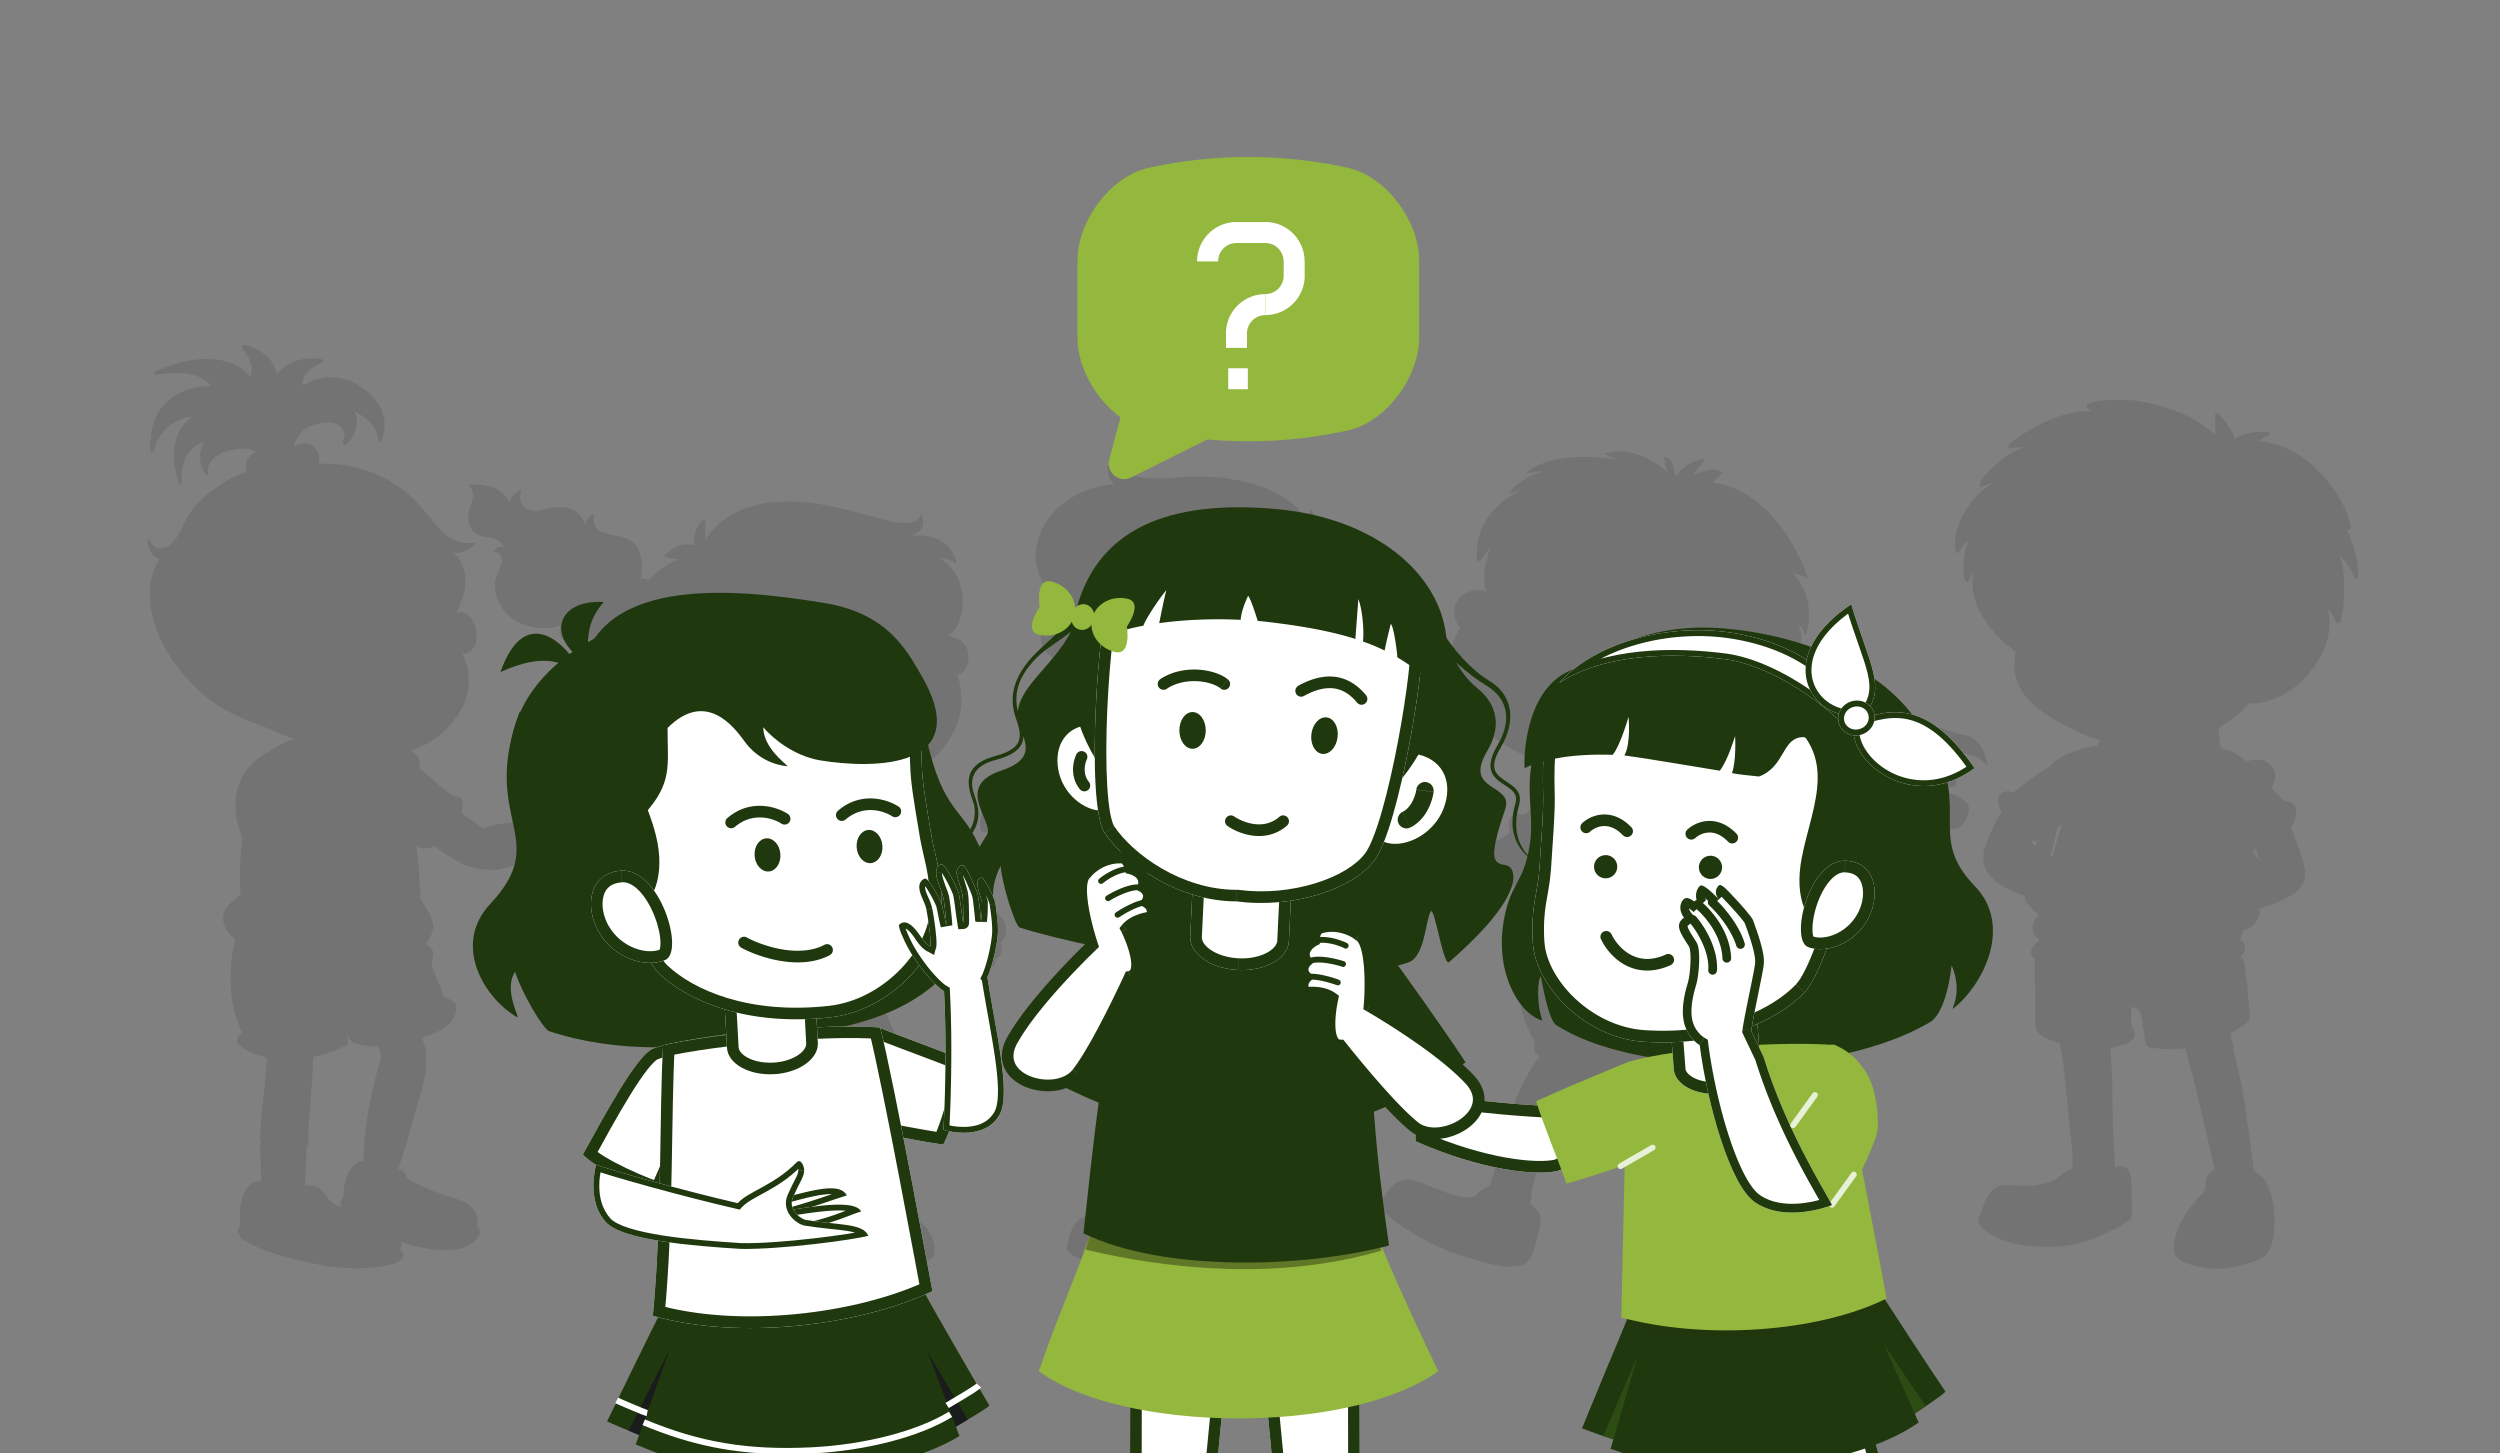 <svg id="Layer_1" data-name="Layer 1" xmlns="http://www.w3.org/2000/svg" viewBox="0 0 430 250"><rect x="0" y="0" width="430" height="250" fill="#808080" stroke="none"/><defs><clipPath id="clippath-15"><path class="cls-4" d="M221.85 283.03c.03.36 11.97-.08 11.98-.53.14-3.85-.03-54.77.02-57l-17.03 5.28c.47 3.81 4.78 49.62 5.03 52.25Z"/></clipPath><clipPath id="clippath-31"><path class="cls-4" d="M169.84 168.2s-.01-.04-.03-.06c1.04-2.36 1.86-6.36 1.84-8.13-.01-1.73-.22-2.89-.43-4.55-.14-1.08-1.97-4.38-2.28-4.48-.51-.15-.89.51-.83 1.19.05.64.46 1.88.8 2.95-.01.48.04 2.1-.16 3.31-.23-2.15-.38-3.77-.56-4.51-.22-.89-2-4.85-2.43-5.04-.68-.3-1.34.73-1.22 1.37.19 1.02.7 2.31 1 3.6.13.56.2 4.91.13 4.91-.3-1.77-.57-4.64-.83-5.31-.86-2.2-2.35-4.64-2.72-4.73-.7-.17-1.1.6-1.11 1.3-.01 1.23.97 3.25 1.18 4.08.22.85.52 3.73.6 5.11-.25-.9-.66-3.29-.87-3.82-.46-1.17-2.22-4.41-2.82-4.27-.67.16-1 .87-.99 1.5.03 1.27.99 2.52 1.23 3.8.42 2.15.86 5.7.68 6.36-.77-.41-1.39-1.29-1.81-1.91-1.32-1.95-2.56-2.78-3.56-1.82-.26.25.81 2.68 1.54 4 1.04 1.88 3.28 5.14 5.64 7.06.17.14.36.26.55.37.53 9.44.08 21.26-.12 23.86 1 .31 7.32 1.83 9.73-2.74 1.94-3.68-.86-14.95-2.14-23.39Z"/></clipPath><clipPath id="clippath-1"><path class="cls-2" d="M0 0h430v250H0z"/></clipPath><clipPath id="clippath-2"><path class="cls-4" d="M301.86 281.36c0 1.16-10.26 2.38-10.38 1.23-1.19-11.19-6.38-41.79-7.1-46.22l15.87.81c-.1 11.05 1.66 36.17 1.61 44.18Z"/></clipPath><clipPath id="clippath-3"><path class="cls-4" d="M320.42 280.03c.43 1.07 10.46-1.67 10.15-2.78-2.98-10.85-11.07-39.99-12.02-44.38l-14.26 5.89c4.14 10.24 13.15 33.84 16.13 41.28Z"/></clipPath><clipPath id="clippath-4"><path class="cls-4" d="M243.56 196.34c-.54-.24 1.19-8.83 1.76-8.67 8.42 2.41 28.46 2.9 30.92 3.12-2.71 4.36-5.61 10.02-8.47 10.64-3.61.79-12.8-.08-24.21-5.09Z"/></clipPath><clipPath id="clippath-5"><path class="cls-4" d="m286.96 171.66.94 12.25c.2 2.63 3.7 4.51 7.81 4.2 4.11-.32 7.29-2.71 7.08-5.34l-.94-12.25-14.9 1.14Z"/></clipPath><clipPath id="clippath-6"><path class="cls-4" d="M321.2 133.17c.58 3.07-5.86 32.31-10.83 37.52-4.37 4.58-13.77 9.36-27.57 8.5-10.2-.64-18.66-9.57-19.15-16.98-.41-6.26.82-8.44 1.12-12.67.39-5.71.57-8.34.65-10.98.1-3.35-.59-9.77 1.36-14.03 3.36-7.35 16.65-9.91 30.27-8.79 12.75 1.05 22.06 6.31 24.16 17.43Z"/></clipPath><clipPath id="clippath-7"><path class="cls-4" d="M321.43 157.79c-2.17 4.4-7.21 6.33-10.43 5.11-3.22-1.22.13-15.01 6.37-14.85 5.2.13 6.11 5.6 4.06 9.74Z"/></clipPath><clipPath id="clippath-8"><path class="cls-4" d="M322.47 131.28c-1.77-10.8-9.66-19.97-24.26-22.39-11.36-1.87-23.94 1.71-30.03 8.57 8.09-5.18 19.72-5.2 28.44-4.09 8.86 1.13 20.92 9.57 25.84 17.9Z"/></clipPath><clipPath id="clippath-9"><path class="cls-4" d="M318.94 124.18c-1.72 6.52 9.9 15.96 20.68 7.94-7.68-11.18-13.91-10.74-20.68-7.94Z"/></clipPath><clipPath id="clippath-10"><path class="cls-4" d="M320.86 122.74c-8.2 2.53-17.15-8.95-2.45-18.81 3.25 10.75 6.02 14.11 2.45 18.81Z"/></clipPath><clipPath id="clippath-11"><path class="cls-4" d="M316.62 125.13c.9 1.39 2.83 1.78 4.31.88 1.48-.9 1.95-2.76 1.05-4.15-.9-1.39-2.83-1.78-4.31-.88s-1.95 2.76-1.05 4.15Z"/></clipPath><clipPath id="clippath-12"><path class="cls-2" d="M0 0h430v250H0z"/></clipPath><clipPath id="clippath-13"><path class="cls-4" d="M301.2 177.31c.54-3.57 2.08-10.05 2.19-11.65.11-1.54-.68-4.17-1.87-7.39-.21-.57-1.98-2.59-3.54-4.23-.72-.76-1.9-2.13-2.33-1.75-.42.37-.93 1.37 0 2.39-1.42-1.49-2.82-2.64-3.2-2.35-.85.67-1.06 2.32-.15 3.42-1.12-.97-2.07-1.55-2.57-1.19-.74.53-1.12 1.92-.08 3.28-1.67 1.18-.67 2.6.83 4.92.56.87.22 4.96-.12 6.09-1.62 5.27-1.04 8.26 1.33 10.43.2.19.42.34.66.49 1.31 10.19 5.23 24.02 9.44 26.97 5.39 3.77 13.33.53 13.33.53-1.58-2.97-7.98-13.14-11.78-25.47l-2.13-4.47Z"/></clipPath><clipPath id="clippath-14"><path class="cls-2" d="M0 0h430v250H0z"/></clipPath><clipPath id="clippath"><path class="cls-2" d="M0 0h430v250H0z"/></clipPath><clipPath id="clippath-16"><path class="cls-4" d="M206.39 283.03c-.03.36-11.97-.08-11.98-.53-.14-3.85.03-54.77-.02-57l17.03 5.28c-.47 3.81-4.78 49.62-5.03 52.25Z"/></clipPath><clipPath id="clippath-17"><path class="cls-4" d="m205.38 147.25-.66 13.81c-.14 2.97 3.54 5.55 8.23 5.78 4.69.22 8.6-2.01 8.74-4.98l.66-13.81-16.98-.8Z"/></clipPath><clipPath id="clippath-18"><path class="cls-4" d="M190.95 102.21c-2.05 3.51-4.28 36.12-.96 41.03 3.52 5.21 12.41 11.8 22.76 11.8 9.63 1.29 20.05-2.14 23.69-7.1 4.31-5.88 8.91-34.62 8.09-38.18-2.77-12.02-12.91-13.44-26.22-14.79-12.46-1.26-22.04-1.88-27.36 7.24Z"/></clipPath><clipPath id="clippath-19"><path class="cls-2" d="M0 0h430v250H0z"/></clipPath><clipPath id="clippath-20"><path class="cls-4" d="M138.26 284.67c.02 1.2 10.77 2.4 10.89 1.2 1.16-11.66 6.35-43.57 7.08-48.19l-16.63.96c.2 11.51-1.45 37.68-1.34 46.02Z"/></clipPath><clipPath id="clippath-21"><path class="cls-4" d="M127.64 284.22c-.14 1.19-11.03 1.16-11.02-.04.07-11.72.34-43.23.11-47.89l16.03 2.05c-1.41 11.43-4.12 37.6-5.11 45.89Z"/></clipPath><clipPath id="clippath-22"><path class="cls-4" d="M166.58 182.62c-.84 3.66-2.58 10.96-4.34 14.24-3.01-.34-14.81-2.68-15.36-2.77-6.08-4.58-7.24-16.53-7.46-16.84 5.24-.83 10.4-.48 12.01-.41 4.26 1.68 8.36 3.14 15.14 5.79Z"/></clipPath><clipPath id="clippath-23"><path class="cls-4" d="M100.25 198.58c3.88-7.05 9.21-16.93 12-18.19 1.52-.68 5.98-1.58 12.7-2.49-1.33 3.8-10.27 25.41-11.41 27.54-2.25-.63-10.84-4.18-13.29-6.86Z"/></clipPath><clipPath id="clippath-24"><path class="cls-4" d="M112.29 226.31c14.81 4.25 35.46 1.73 48.09-4.22 0 0-6.67-36.41-8.99-45.36-9.31-.75-28.42 1.03-37.34 3.05-.67 11.62-.16 29.8-1.76 46.53Z"/></clipPath><clipPath id="clippath-25"><path class="cls-4" d="m139.97 166.59.7 12.77c.15 2.75-3.23 5.17-7.54 5.4-4.32.24-7.94-1.8-8.09-4.55l-.7-12.77 15.63-.86Z"/></clipPath><clipPath id="clippath-26"><path class="cls-4" d="M100.22 129.07c-.45 3.22 7.78 33.31 13.25 38.48 4.81 4.54 14.89 9.04 29.29 7.44 10.64-1.18 19.04-10.9 19.17-18.63.11-6.54-1.08-8.77-1.81-13.12-1.03-6.15-1.51-9.01-1.57-11.75-.12-5.49-.39-8.55-2.65-12.89-3.89-7.48-17.08-10.73-31.28-8.88-13.29 1.74-22.77 7.68-24.39 19.35Z"/></clipPath><clipPath id="clippath-27"><path class="cls-4" d="M102.96 160.26c2.56 4.54 8.07 6.31 11.46 4.86 3.39-1.45-.93-15.85-7.61-15.36-5.57.41-6.26 6.23-3.85 10.5Z"/></clipPath><clipPath id="clippath-28"><path class="cls-4" d="M145.64 205.62c-2.38.7-5.82 2.12-12.66 3.89-.78.2-2.91-2.59-2.09-2.68 4.73-.52 13.2-4.37 14.76-1.21Z"/></clipPath><clipPath id="clippath-29"><path class="cls-4" d="M148.11 208.37c-2.38.7-7.75 3.5-14.55 3.35-.84-.02-2.57-2.9-1.76-3 4.73-.52 14.96-2.93 16.31-.36Z"/></clipPath><clipPath id="clippath-30"><path class="cls-4" d="M138.54 209.83c-1.29-.43-2.97-2.01-2.15-3.87 1.34-3.06 1.82-3.3 1.93-4.65.04-.52-.52-2.18-1.31-1.38-3.92 3.99-8.28 4.96-10.12 7.01-9.36-2.15-21.93-5.7-24.35-6.61 0 0-1.84 6.11 1.73 9.94 2.84 3.05 14.89 4.03 23.1 4.54 6.8.14 19.6-1.57 21.98-2.26-.93-2.19-5.03-1.78-10.81-2.73Z"/></clipPath><style>.cls-10,.cls-11,.cls-12,.cls-2,.cls-3,.cls-4,.cls-5,.cls-6,.cls-9{stroke-width:0}.cls-10{fill:#20380e}.cls-2,.cls-4{fill:none}.cls-3{opacity:.1}.cls-4{clip-rule:evenodd}.cls-5,.cls-6{fill:#150028;opacity:.5}.cls-6{fill:#386118}.cls-9{fill:#94b73d}.cls-11{fill:#fff}.cls-12{fill:#e9f0d8}</style></defs><g style="clip-path:url(#clippath)"><path class="cls-3" d="M77.11 206.03c-.41-.14-.84-.3-1.27-.48-.37-.14-.7-.29-1.05-.43.78.3 1.54.6 2.32.91Zm-4.24-43.84s.11-.08.19-.13c-.05.05-.08.1-.13.14h-.06v-.02Zm-14.56 18.04s-.03 0-.05.02c.02 0 .03 0 .05-.02Zm7.05 2.35c-.89 2.93-1.56 5.96-2.08 8.98 0 0 0 .02.02.03 0 0-.03 0-.03.03-.43 2.67-.75 5.41-.73 8.11h-.32c-.4-.03-.72.06-.99.38-1.53 1.05-2.23 3.94-2.11 5.6-.6.62-.64 1.27-.32 1.94-.48-.19-.95-.4-1.41-.67-.45-.25-.81-.68-1.18-1.13-.16-.24-.37-.52-.7-.86-.21-.24-.43-.46-.68-.65-.49-.37-1.62-.56-2.34-.41.06-2.23.14-4.44.29-6.66.45-.62.24-2.75.3-3.47.32-3.99.67-8 .79-12 2.15-.45 4.18-1.19 5.91-2.15.02 0 .06-.03.05-.05-.02-.67-.03-1.34-.06-1.99.11.6.27 1.08.65 1.43.02.06.03.11.03.11.08.05.19.08.29.11.21.13.46.22.78.32 1.14.29 2.35.4 3.59.38.32.97.57 1.61.25 2.62v-.02Zm-24.86-21-.03.17c-.05-.22-.11-.27.03-.17Zm60.46-7.1-.56-2.21c.16-.19.22-.38.17-.54s-.19-.29-.41-.38l-.11-.46-.05-.17c.16-.19.22-.38.17-.54-.05-.16-.19-.29-.41-.38l-.99-3.91c.16-.06.29-.16.43-.25h.03c.21-.16.38-.33.54-.59.24-.4.17-1.3-.11-1.7.08-.05.11-.13.17-.17.11-.1.24-.19.33-.3-.03.02-.06.03-.08.05.64-.76.7-1.8.14-2.77.03-.06.06-.13.1-.19l.02-.02v-.03c.06-.14.11-.27.11-.41v-.06c.05-.68-.24-1.65-1.02-1.8v-.38s0-.03.02-.03c0-.1-.02-.21-.03-.3v-.16c-.13-.79-.52-1.53-1.16-2.07-.33-.29-.87-.52-1.41-.64.25-.56.32-1.14-.06-1.65-.4-.54-.87-.46-1.43-.16l-1.3-5.13s-.81-1.22-1.69-2.4c-.22-.3-.41-.54-.6-.78l-.03-.03s-.05-.05-.06-.08c-.1-.11-.17-.21-.27-.32-.13-.16-.25-.29-.37-.41-.06-.06-.13-.14-.19-.19-.11-.11-.22-.21-.3-.27-.03-.03-.08-.06-.11-.08-.06-.05-.11-.05-.17-.06h-.02s-.08-.03-.1-.02h-.03l-.02.02-.02.02s-.03.03-.05.06v.03s-.03.08-.06.13c0 0 0 .03-.02.05-.02.06-.05.13-.08.21 0 .03-.02.06-.03.1-.03.08-.05.16-.08.27-.02.08-.05.17-.06.25-.02.08-.05.14-.06.24-.05.22-.11.46-.17.75v.06c-.06.27-.13.56-.19.89-.3 1.48-.56 2.96-.57 2.97l1.53 6.03c-.65.67-1.07 1.45-1.29 2.31-.64 1.43-.89 3-.79 4.63-1.8.1-3.55.29-5.06.97-1.03-.73-2.07-1.45-3.12-2.16-.22-.14-.43-.32-.64-.48.1-.37.16-.73.19-1.08 0-.16.03-.35.02-.56-.05-.37.03-.59-.19-.89 0 0-.21-.1-.22-.11-.29-.16-.54-.19-.81-.16h-.11c-1.94-1.14-3.5-2.75-5.21-4.15-.27-.22-.52-.45-.79-.67 0-.43-.02-.83-.05-1.16-.17-.6-.35-1.19-.89-1.54 0 0-.03-.02-.05-.03l-.08-.08h-.03a.892.892 0 0 1-.32-.32c2.85-.99 5.41-2.64 7.28-5.21 2.72-3.15 3.34-7.65 1.48-11.38 4.24-.33 2.31-8.38-1.1-7.09.75-1.49 1.41-3.05 1.56-4.71.17-2.05-.38-4.29-2.02-5.63 1.3.17 2.65-.38 3.56-1.34h.02c.24-.02.19-.38-.05-.35-1.57.1-3.15-.14-4.45-1.08-1.11-.81-2-1.88-2.86-2.94-1.73-2.18-3.55-4.24-5.88-5.8-3.97-2.67-8.84-4.04-13.62-3.78.14-.38.22-.79.17-1.24-.16-1.43-1.41-2.46-2.81-2.32-.6.06-1.13.35-1.53.76.3-1.61 1.21-3.31 3.64-3.96 1.61-.43 2.86-.46 3.75-.06.56.24.95.65 1.14 1.19.22.64.14 1.3-.06 1.69-.06.13-.13.29-.06.43.03.06.11.16.17.19.37.16.94-.52 1.24-.95.46-.64 1.7-2.69.57-4.74 1.45.68 4.05 2.31 4.1 5.01 0 .13.1.24.21.27.13.03.25-.03.3-.14.03-.05 2.61-5.06-3.15-9.14a9.91 9.91 0 0 0-2-1.14c-4.02-1.75-7.28.06-8.23.7-.08-.25-.16-.65 0-1.14.3-1.03 1.43-2.02 3.26-2.86.11-.05.17-.16.16-.29 0-.11-.1-.22-.21-.24-.05 0-4.77-1.07-7.82 2.56-.16-1.24-1-3.55-4.8-4.86-.52-.17-.86-.27-1.05-.03-.17.24 0 .49.32.97.62.89 1.75 2.5.99 4.4-.43-.56-1.37-1.54-3.02-2.26-2.27-.99-6.34-1.61-12.83 1.1-.37.16-.54.22-.54.45 0 .11.06.22.17.27.11.05.22.03.73-.03 1.32-.17 4.37-.56 6.82.51.84.37 1.54.89 2.07 1.54-1.41-.03-5.02.17-7.65 2.65-2.08 1.83-3.04 4.66-2.91 8.36 0 .11.06.19.17.25.16.05.32 0 .38-.14.02-.05.03-.08.02-.13.17-.67 1.54-5.13 6.66-5.79-3.21 2.48-4.01 6.33-2.32 11.41.02.08.08.14.14.17.14.03.3 0 .37-.14.03-.08.03-.16 0-.22-.08-.62-.52-5.44 3.93-6.9-.49.86-1.56 2.81.1 5.6.03.05.08.11.13.11.13.1.32 0 .38-.14.03-.08.03-.17 0-.24-.05-.22-.14-1.03.43-1.88.73-1.1 2.23-1.81 4.48-2.13 1.11-.16 2.05-.06 2.83.27.16.08.32.16.46.25-1.11.38-1.84 1.49-1.72 2.73.02.22.08.41.14.62-1.59.54-3.13 1.29-4.61 2.29-2.29 1.54-4.4 3.37-5.77 5.8-.75 1.34-1.34 3.07-2.43 4.15-1.19 1.19-3.16 1.41-3.83-.43-.03-.11-.14-.13-.22-.1-.11-.02-.24.05-.22.19.08 1.29.86 2.93 2.08 3.12-3.56 5.64-.86 13.32 2.8 18.19 2.1 2.8 4.71 5.42 7.69 7.27 3.48 2.15 7.5 3.2 11.18 4.98.08.05.16 0 .21-.05.46.25.94.46 1.4.7-.11 0-.24.02-.35.03h-.05a.75.75 0 0 0-.41.06c-.27.06-.48.16-.64.27-1.26.52-2.53 1.41-3.62 2.05-2.26 1.3-3.7 3-4.47 5.02 0 .02-.02.05-.03.06 0 .03-.03.06-.03.11 0 .03-.02.05-.03.08-.54 1.57-.7 3.32-.48 5.26.16 1.43.59 2.78 1.16 4.09 0 0-.03 0-.03.03-.46 2.69-.56 5.36-.43 8.08.06 1.27.33 1.3-.81 2.27-.6.52-1.59 1.26-1.89 2.05-.73 1.91.3 3.61 1.8 4.77h-.02c-.91 4.75-1.18 9.71.48 14.34.22.6.49 1.21.83 1.76-.03-.05-.17.06-.35.24a.94.94 0 0 0-.33.46c-.29.49-.41 1.13.22 1.59 1.37 1.02 2.96 1.67 4.66 2.03-.24 4.56-1 9.09-1.16 13.66 0 .38.06.68.16.95v.24c-.1 0-.17 0-.17.06 0 2.1.19 4.21.19 6.31h-.14s.03.03.05.06c-.22 0-.54.05-.91.19.11-.08.21-.14.3-.19-2.75.6-3.31 5.34-2.83 7.6-.65.54-.65 1.1-.21 1.65.05.11.1.24.17.37.22.38 1.21.95 2.65 1.59 1.38.67 2.89 1.18 4.4 1.59 1.78.54 3.75 1.03 5.77 1.4.81.19 1.38.3 1.57.33 3.82.59 8.17.7 11.94-.29.89-.24 2.42-1.29 1.3-2.31 0 0-.03 0-.05-.02-.03-.02-.06-.03-.11-.05 0-.05.02-.14.03-.29.17-.32.25-.67.21-1.1 3.39 1.1 7.22 1.84 10.56 1.02 1.11-.29 4.02-2.23 2.46-3.64a.156.156 0 0 0-.08-.06c.38-.89.24-1.97-.64-3.04-1.34-1.65-4.63-2.15-6.45-2.91a83.28 83.28 0 0 1-4.4-2c-.75-.38-.48-1.02-1.13-1.48-.27-.19-.57-.35-.89-.48.87-2.5 1.64-5.04 2.31-7.58 1.16-4.51 3.8-10.33 1.78-14.93 0 0-.02 0-.03-.02.86-.3 1.69-.62 2.45-.95 1.8-.81 3.39-2.05 3.48-4.15.03-.76-.33-1.07-.76-1.26-.41-.38-.91-.49-1.19-.52a.449.449 0 0 1-.1-.13c-.7-1.72-1.4-3.42-2.1-5.13-.06-.16-.08-.38-.06-.6 0-.05.03-.08.05-.13.03-.08.03-.16.06-.24 0-.08.03-.16.03-.22v-.33c.06-.33.13-.65.13-.91 0-.62-.73-1.21-1.3-1.59.59-.72 1.03-1.54 1.22-2.51.32-1.62-1.21-3.8-2.05-5.07-.05-.08-.1-.19-.13-.3 0-.22.03-.46.02-.68 0-.52-.05-1.02-.08-1.43-.03-.37-.08-.68-.11-.92.02-.57.03-1.1 0-1.45-.1-1.43-.27-2.86-.45-4.28-.03-.19-.06-.38-.08-.59.19.38.54.73 1.02.78h.37c.64.06 1.24-.11 1.83-.41.22.19.45.38.67.57 1.49 1.13 3.07 2.1 4.79 2.83 1.76.62 3.59.75 5.44.67 1.56-.3 3.15-.89 4.61-1.45 1.02-.38 2.02-.81 3-1.24l1.08 4.23c-.16.19-.24.37-.19.54.05.16.17.29.41.38l.16.64c-.14.19-.22.37-.17.52.05.16.19.3.43.4l.65 2.53s.03.14.13.27c.02.03.05.03.06.06.02.03.05.06.11.08.03.02.06.03.11.05.43.11 1.4.02 2.5-.25 1-.25 1.81-.59 2.21-.87 0 0 .13-.05.21-.21.03-.05.05-.1.03-.14.05-.16.05-.35-.06-.67l.03.06ZM388.12 146.16s-.11.03-.16.05c.37.73.6 1.35.72 1.81-.05-.03-.08-.08-.13-.13-.06-.05-.13-.11-.19-.17-.21-.19-.46-.48-.65-1-.06-.19-.14-.37-.22-.56.37-.03.72-.08 1-.14-.13.05-.24.1-.37.13v.02Zm-38.32-1.54c.14.05.35.13.59.17-.08.29-.16.57-.24.84-.24-.24-.48-.49-.72-.81 0-.02-.03-.03-.03-.05l.16-.25c.08.03.16.06.24.1Zm4.1-2.27c.08-.06.16-.13.24-.17.17-.13.35-.25.52-.38-.59 1.76-1.08 3.51-1.48 5.02-.05.17-.08.35-.13.52-.13-.06-.27-.11-.4-.17.38-1.3.87-3.02 1.24-4.82Zm50.29-50.13c-.19-.43-.43-.86-.7-1.3.05.05.11.1.16.14.19.16.48.11.62-.1a.47.47 0 0 0 .08-.38c-.1-.3-.17-.6-.25-.89-.16-.6-.32-1.22-.6-1.83-.49-1.07-1.05-2.1-1.64-3.05-1.18-1.92-2.69-3.45-4.01-4.67-1.57-1.46-3.39-2.59-5.56-3.43-.95-.37-2.02-.64-3.16-.78-.21-.03-.43-.05-.67-.05.54-.4 1.08-.7 1.65-.91.19-.06.27-.29.24-.45a.313.313 0 0 0-.32-.27h-.64c-1.24 0-2.24.14-3.16.43-.67.21-1.3.49-1.83.81-.1-.32-.21-.62-.35-.91-.32-.68-.75-1.29-1.16-1.89-.16-.22-.35-.45-.54-.65-.25-.29-.52-.57-.67-.87-.11-.21-.4-.22-.57-.05-.08.08-.11.17-.11.27.03.91.03 1.81.05 2.7v.72c-.95-.84-2.07-1.67-3.32-2.46-1.83-1.16-3.96-1.84-6.17-2.51-2.31-.7-4.51-1.07-6.41-1.07h-.05c-1.13 0-2.32.02-3.47.13-.92.1-1.88.24-2.58.68-.1.06-.17.17-.17.3s.03.24.13.32c.24.21.49.4.75.56h-.95c-1.59.02-3.15.32-4.91.94-2.8.99-5.58 2.54-8.27 4.63-.16.13-.22.35-.16.54.06.19.24.29.45.24.72-.14 1.41-.21 2.19-.19-1 .38-1.96.84-2.81 1.38-1.02.65-1.91 1.49-2.77 2.31-.83.79-1.62 1.59-2.03 2.61-.05.11-.03.25.03.37.1.14.27.19.43.13l.35-.14c.56-.24 1.05-.46 1.61-.59-1.64.92-3.08 2.24-4.23 3.86-.73 1.05-3.05 4.71-2.29 8.01.03.14.16.24.32.24.14 0 .29-.1.33-.22.27-.76.79-1.43 1.59-1.99a10.37 10.37 0 0 0-.83 3.2c0 .14-.02.29-.03.45-.1 1.16-.21 2.35.32 3.42.05.1.14.16.27.16.14 0 .29-.1.33-.21a7.3 7.3 0 0 1 .76-1.48c-.24 1.05-.27 2.27-.05 3.51.33 1.94 1.32 3.96 2.93 6.01 1.29 1.64 2.75 3.02 4.34 4.09-.06.45-.1.84-.14 1.26 0 .13-.03.29-.05.41-.02.43 0 .81.02 1.19v.35c.03.4.11.76.21 1.11.02.1.03.19.05.27.13.45.29.86.48 1.27 1.88 3.91 6.3 6.09 9.84 7.85 1.3.65 2.7 1.14 4.15 1.56l-.59.95c-2.27.3-6.37 1.43-8.22 3.7-1.07.64-2.1 1.3-3.1 1.97l-.06.05c-.67.46-1.3.99-1.92 1.51l-.13.11c-.16.13-.32.25-.48.38s-.33.25-.49.38a2.02 2.02 0 0 0-.99-.25c-.68 0-1.22.32-1.4.83-.3.91-.08 1.84.38 2.75-1 1.51-1.72 3.18-2.37 4.8-.49 1.24-.95 2.56-.64 4.05.3 1.49 1.61 2.7 2.16 3.16.89.73 2 1.21 3.08 1.67.24.1.48.21.7.3.37.16.7.3 1.05.45.06.37.17.7.33.99.52.84 1.4 1.65 2.16 2.27-.51.48-.95 1.05-1.08 1.72-.11.62.05 1.22.48 1.83.19.27.45.51.72.72-.64.48-1.19 1.03-1.45 1.83-.17.56.13 1 .41 1.32.08.08.16.16.24.25-.08 1.59-.05 3.21 0 4.79.03 1.11.05 2.26.03 3.37v.14c0 .67-.02 1.35 0 2.03v.24c0 .51 0 1.08.24 1.53.45.87 1.37 1.32 2.27 1.69.56.22 1.13.46 1.72.68.37 1.8.6 3.31.75 4.79.22 2.18 1.16 11.56 1.38 13.77.1.99.08 1.89.06 2.78v.13c-.6.13-1.19.43-1.72.92-1 .95-2.26 1.53-3.96 1.84-.75.14-1.56.21-2.45.21-.6 0-1.24-.03-2.02-.08-.32-.03-.67-.06-1.02-.06-.62 0-1.54.06-2.34.65-.89.67-1.43 1.81-1.83 2.86-.16.4-.27.78-.32 1.14-.14.19-.29.41-.38.65 0 .03-.02.08-.03.11-.03.08-.06.17-.1.27-.03.13-.05.27-.05.41 0 .91 1 1.59 1.59 2 1.92 1.34 4.28 2.11 7.17 2.4.59.06 1.19.08 1.86.1.48.03.99.06 1.48.06 1.4 0 2.86-.14 4.34-.43 2.38-.46 4.48-1.43 6.69-2.46l.1-.05c.6-.29 1.37-.67 1.97-1.18.68-.32 1.07-.72 1.14-1.16.08-.46.1-.89.1-1.32v-.75c0-.25 0-.52-.03-.78v-.25c-.03-.46-.05-.94-.05-1.4 0-.73-.03-1.49-.11-2.24-.06-.62-.38-1.37-.95-1.62-.17-.08-.62-.25-1.05-.25-.3 0-.52.1-.68.27v-.05c-.14-1.1-.3-3.83-.41-7.57v-.22c-.03-.87-.05-1.64-.06-2.16 0-.78-.03-1.56-.03-2.35 0-1.4-.03-2.86-.1-4.29 0-.32-.03-.65-.05-.97-.03-.97-.1-1.96-.17-2.94.57-.13 1.14-.27 1.65-.43.76-.24 2.58-.81 2.54-1.96 0-.32-.14-.59-.27-.86l-.03-.05c-.33-.68-.38-1.24-.35-1.94.03-.57.03-1.16 0-1.81.87.05 1.38.29 1.67 1.26.17.6.27 1.26.37 1.89.05.33.1.67.16 1 .05.22.08.46.11.7.06.56.14 1.13.35 1.62.19.45.73.49 1.13.52.1 0 .17 0 .25.02.91.14 1.91.21 3.04.21h.06c.72 0 1.45-.06 2.18-.16.03.11.05.22.08.32.13.45.24.91.37 1.35.17.64.33 1.27.51 1.91.67 2.56 1.21 4.71 1.69 6.92.29 1.27.91 3.88 1.46 6.23 0 .06.03.13.05.19.41 1.76.78 3.29.91 3.86-.17.1-.35.21-.52.33-.46.35-.79.86-.99 1.48-.08.3-.08.6-.08.92 0 .19 0 .38-.02.56-.05.38-.38.75-.67 1.05l-.13.13c-1.57 1.7-3.55 4.12-4.29 6.99h-.02c-.05.17-.06.33-.1.49-.05.19-.08.38-.11.59-.06.45-.1.87-.1 1.32 0 1.43 1.43 2.08 2.8 2.53 1.46.48 2.97.72 4.5.72.35 0 .72 0 1.05-.03 2.27-.17 4.51-.75 6.49-1.64 1.16-.54 1.86-1.57 2.16-3.16.1-.51.16-1 .22-1.49.02-.16.03-.3.03-.46.03-.32.06-.65.06-.95v-.24c.06-2.45-.38-4.67-1.34-6.6-.51-1.02-1.24-1.75-2.16-2.21-.19-.89-.3-1.81-.4-2.72-.06-.52-.13-1.07-.21-1.61-.17-1.16-.32-2.34-.48-3.47 0-.03 0-.08-.02-.11l-.14-1.03c-.14-1.11-.29-2.24-.48-3.35-.37-2.31-.91-4.61-1.41-6.84l-.16-.65c-.13-.56-.24-1.14-.33-1.7-.13-.73-.27-1.46-.46-2.19.6-.33 1.16-.67 1.67-1.03.13-.1.27-.17.41-.27.45-.27.94-.57 1.14-1.05.22-.52.13-1.07.05-1.61-.03-.22-.06-.43-.1-.62l-.03-.46a62.85 62.85 0 0 0-.24-3.08c-.05-.46-.11-.94-.17-1.38-.08-.54-.16-1.1-.19-1.64v-.08c-.05-.54-.1-1.35-.59-1.75-.06-.05-.14-.1-.21-.14.02-.02.03-.05.05-.06.35-.41.76-.87.76-1.48 0-.7-.35-1.14-.87-1.57.1-.22.22-.43.29-.67.06-.22.1-.46.13-.72 1.54-.68 2.35-1.05 2.78-2.59.14-.51.19-.92.17-1.29 1.88-.6 3.86-1.32 5.17-2.11 3.31-2.02 3.04-4.04 1.7-7.87-.65-1.88-1.18-3.07-1.54-3.83l-.06.06c.78-1.08 1.21-2.37.83-3.58-.22-.72-.92-1.16-1.88-1.22-.79-.64-1.51-1.41-2.19-2.19.54-1.13.75-2.1.48-2.91v-.02c-.08-.22-.19-.43-.33-.62-1.03-1.32-2.51-1.65-4.39-1-.86-.72-1.83-1.35-2.93-1.81-.49-.21-1.03-.37-1.59-.49l-.37-3.42c.97-.59 1.92-1.26 2.86-2 .48-.38.92-.76 1.32-1.16.11-.1.19-.21.29-.3.27-.27.56-.56.79-.84.52.03 1 .02 1.48 0 1.38-.13 2.64-.64 3.78-1.16 2.29-1.05 4.2-2.7 5.87-5.02 1.62-2.29 2.51-4.53 2.69-6.87.1-1.11-.02-2.16-.32-3.16.32.35.59.73.81 1.03.14.21.24.41.35.64.1.22.21.45.35.65.06.11.17.16.3.16.17 0 .35-.14.41-.32.65-2.29.62-4.72.59-7.07v-.11c-.02-1.45-.29-2.91-.73-4.17.1.1.19.19.3.29.52.54 1.81 1.97 2.18 3.43.05.16.16.25.32.25.19 0 .4-.16.4-.4 0-2.26-.49-4.53-1.49-6.77l.05-.08Z"/><path class="cls-3" d="M148.37 206.33h-.05.05Zm-12.9 11.63c.45 0 .89.03 1.35.02.54-.02 1-.06 1.43-.11-.91.13-1.84.14-2.77.08l-.02.02Zm-28.09-110.6c-.06.24-.13.46-.17.7.05-.24.11-.48.17-.7Zm2.29-5.31s-.1.14-.14.22c0 .02-.02.03-.03.05.08-.13.16-.24.24-.37-.02.03-.05.06-.06.1Zm-1.76 3.59c-.13.33-.24.7-.33 1.05.03-.1.05-.21.08-.3.08-.25.16-.51.25-.75Zm35.42 31.76c-.1-.05-.17-.11-.29-.16h.21c.02.06.05.11.06.17l.02-.02Zm-1.61 64.61c.27 1.41.48 2.89.81 4.29-.1.35-.64.68-.83 1-.52.83-.76 1.8-.84 2.78-.05.51-.08 1.02-.08 1.53-1.26-1.07-2.97-1.65-4.44-2.23-1.02-.4-2.07-.79-2.99-1.38-.41-.25-.48-.25-.51-.67-.08-.86-.72-1.38-1.46-1.62.11-3.2.33-6.39.84-9.55.62-3.93 1.3-7.77 1.51-11.73 2.24.35 4.51.49 6.76.37.7 2.21.29 4.69.3 6.96.03 3.47.29 6.87.92 10.27v-.02Zm29.95-45.05c-.84-.78-1.86-1.43-2.97-1.75-.14-.32-.29-.64-.46-.97.14-.48.13-.94-.25-1.3-.19-.17-.45-.27-.73-.32-1.65-2.45-4.01-4.82-7.03-7.07-2.83-1.96-7.06-4.64-11.89-6.14-.13-.29-.19-.49-.22-.54.3-.38.75-1 .06-2.34 5.83-1.27 12.32-4.29 15.6-10.17 2.96-5.33.86-10.37.86-10.37h.17c.06 0 .14-.03.24-.06.03 0 .06-.03.11-.05.11-.05.22-.11.33-.19.03-.02.06-.03.1-.06.14-.11.29-.25.41-.45 0 0 .02 0 .03-.03.32-.48.56-1.19.54-2.35-.05-1.81-1.19-2.65-2.18-3.05h.02c-.08-.03-.16-.05-.22-.08-.06-.02-.13-.05-.19-.06-.14-.05-.25-.08-.38-.1-.05 0-.11-.03-.16-.03-.11-.02-.21-.03-.29-.05h-.21s2.46-1.22 2.62-5.64c.02-.49 0-.95-.05-1.38 0-.1-.02-.21-.03-.3-.05-.41-.13-.81-.22-1.19 0-.05-.03-.08-.03-.11-.1-.33-.21-.65-.33-.95-.03-.08-.06-.16-.1-.22-.14-.32-.3-.6-.46-.89v-.02.02c-1.22-1.99-2.88-2.81-2.88-2.81s1.48-.14 3.1 1.13c0 0-.62-5.69-8.01-4.91 0 0 3.39-.6 1.8-4.07 0 0 .45 2.93-5.56 1.46-6.01-1.48-13.35-4.17-21.1-3-7.74 1.16-10.43 6.39-10.43 6.39s.05-1.56.06-3.08c0-1.53-2.42 1.18-1.86 3.96 0 0-2.83-1.05-5.17 1.83-.19.22 1.65.51 2.5.52-1.08.4-3.21 1.43-5.26 3.61v-.02s-.03.05-.06.06c-.3.33-.6.68-.91 1.07-.05.06-.1.13-.14.19-.06.08-.11.14-.17.22.4-.56.81-1.07 1.22-1.53-.35-.14-.86-.27-1.4-.27h.08c.24-1.03.57-3.32-.56-5.31-1.51-2.67-5.85-1.73-7.06-3.4-.6-.84-.45-1.84-.35-2.27.06-.29-.57-.05-1.05.62-.24.3-.45.72-.52 1.24-.14-.65-.78-2.64-3.26-3.05-2.96-.49-4.74 1.1-6.37.35-2.43-1.11-1.26-3.4-1.26-3.4s-.97.17-1.54.99c-.29.33-.48.81-.48 1.45-.41-1.21-1.91-3.67-7.01-3.34 0 0 .06.05.14.13h-.25s1.32.86.46 3.02c-.73 1.86-1.22 5.44 2.72 5.85 2.15.22 2.72 1.34 2.85 1.8-.3-.13-1.03-.29-1.56.43-.11.11-.21.25-.29.45 0 0 1.24-.51 1.53.97.3 1.56-1.57 2.77-1.14 5.45.91 5.58 6.8 7.55 11.32 6.12 0 0-1.21 2.5 1.88 3.08 0 0-.05-.08-.13-.19.08.02.14.03.22.05 0 0-.54-.72-.22-1.26.06-.06.14-.13.24-.19 1.1-.59 2.93 1.57 5.8 1.21 1.11-.14 1.94-.48 2.59-.89 0-.03.02-.06.02-.1.02 0 .05-.03.08-.05.02-.13.06-.25.08-.38-.13.67-.22 1.35-.3 2.03v-.17c-.02.16-.03.32-.03.48 0 .14-.03.3-.03.45-.03.38-.03.76-.05 1.14v.27c0 .48.02.94.05 1.41 0 .13.02.25.03.37.03.35.06.72.13 1.07.02.16.05.32.08.48.06.35.13.68.21 1.03.03.14.06.29.1.43.11.48.24.95.4 1.43 0 .03.03.08.05.11.14.43.3.87.49 1.3l.19.43c.14.33.3.65.48.99.08.16.16.3.24.46.19.35.41.7.64 1.05.06.1.13.21.19.3.3.45.62.87.95 1.3.08.11.17.21.27.32.27.32.56.64.84.94.13.14.27.27.4.41.29.29.59.56.91.84.14.13.27.24.41.37.46.38.94.75 1.45 1.11 6.95 4.82 14.04 4.56 14.04 4.56s2.75 1.83 6.8 2.91c0 .08-.02.17-.03.25-1.16.1-3.85.59-3.56 2.16-3.39.27-6.18 3.56-7.66 6.34-1.26 2.35-2.15 4.9-2.8 7.47-.52 2.11-1.11 4.48-.97 6.69.1 1.45.7 2.88 1.84 3.77 0 .02 0 .05-.02.06v.05c.11.13.22.24.35.35-.03.16-.05.3-.08.46a40.43 40.43 0 0 0-.3 3.13c-.03.52.02 1.13.03 1.73 0 .13-.02.24-.03.37v.41c-.03.33-.08.65-.19.92-.43 1.13-.87 2.26-1.32 3.37-.68 1.69-1.35 3.35-2.05 5.04 0 .03.03.06.05.06 2.27 1.45 4.75 2.5 7.31 3.37.05 2.38-.45 4.74-.84 7.07-.51 2.96-.67 5.98-.84 8.98-.08 1.38-.14 2.77-.24 4.17-.06.79-.29 1.69-.3 2.46-.97-.03-1.96.43-2.11 1.49-.14.94-.16 1.89-.25 2.83-.06.6-.32 1.3-.33 1.92-.16.62-.48 1.48.03 2.02.81.84 2.08 1.29 3.13 1.76 2.77 1.26 5.66 2.31 8.68 2.65 2.23.27 5.31.56 7.39-.6.4-.22 1.03-.72.81-1.27h-.03c.13-.14.22-.3.3-.48.52.3 1.11.52 1.67.7 2.27.72 4.67 1.02 7.06 1.16 2.46.14 5.09.25 7.52-.33.86-.21 2.56-.62 2.46-1.81 0-.03-.02-.06-.05-.08.1-.16.11-.35.1-.67-.05-1.67-.86-3.07-2.08-4.17-1.38-1.08-2.8-1.19-4.48-1.3-1.14-.06-2.7-.22-3.53-1.13-.35-.37-.56-.87-.94-1.21-.49-.41-1.05-.56-1.57-.51.02-3.29.03-6.58 0-9.86 0-2.18-.06-4.36-.1-6.53-.02-1.49 0-3 0-4.5 0-.68.05-1.4-.08-2.1.25-.1.51-.17.76-.27 1.78-.72 3.96-1.67 5.1-3.31.11-.16.17-.3.24-.46.11-.19.14-.37.08-.68-.05-.78-.54-1.57-.87-2.37-.52-1.22-1.03-2.43-1.46-3.69-.08-.24-.29-.65-.27-.91.08-1.8.1-3.61.05-5.42 1.49.99 3.12 1.73 4.79 2.16 2.77.72 5.52.59 8.19-.38.97-.35 1.83-.86 2.56-1.46.1.13.19.25.32.37.4.33 1 .4 1.48.24.21-.06.45-.4.56-.43.22-.05.45-.11.67-.19.49-.19 1.07-.62 1.14-1.18.08-.52 0-.37.35-.72.24-.22.46-.49.57-.81.14-.43.19-.91 0-1.34-.16-.4-.16-.25.06-.51 1.4-1.62.78-3.47-.6-4.88l.08-.17Z"/><path class="cls-3" d="M223.42 134.05c-.35-.17-.86-.32-1.53-.41-.11-.24-.29-.54-.56-.84-.3-.33-.76-.7-1.45-.97 1.19-.38 2.37-.87 3.48-1.46.35 1.29 1.94 3.5 4.09 3.89.22 1 1 2 1.86 2.73-.76.05-1.48.17-2.11.41-.08.03-.16.06-.22.1-.29.13-.54.25-.73.41-.6-1.53-1.4-3.13-2.83-3.88v.02Zm-33.86 14.96s-.13 0-.19-.02c-.48-.05-.94-.14-1.35-.22.17-.46.32-.86.49-1.26.08-.17.17-.33.25-.49.24.14.51.25.79.25.06 0 .11-.03.17-.05-.06.59-.11 1.18-.16 1.8l-.02-.02Zm26.64-15.47c0-.08.02-.17.03-.25.21-.05.43-.08.72-.08h.29c.13.08.24.17.33.27-.43 0-.89.03-1.35.05l-.02.02Zm-6.92.21c1.26-.35 2.13-.75 2.56-.95h.75c-.52.37-.91.73-1.21 1.1-.29.03-.59.06-.87.08-.43-.1-.84-.17-1.24-.22h.02Zm29.7 14.1c.25 0 .46-.19.6-.54.89-2.21.03-4.37-.49-5.66-.14-.35-.3-.78-.32-.92.41 0 .79.19 1.03.3.17.08.29.13.38.13.08 0 .17-.06.22-.13.08-.14 0-.32-.19-.64-.91-1.49-2.24-2.32-3.59-2.77.03-.05.06-.08.1-.13.08-.21.06-.45-.03-.7-.13-.32-.37-.67-.75-1.05a.5.5 0 0 1-.11-.17c-.08-.22-.05-.52 0-.79.03-.27.06-.51 0-.7a.48.48 0 0 0-.51-.3c-.16 0-.38.06-.65.16-.1.05-.21.08-.33.14-.62.29-1.14.65-1.57 1.02.14-.68.22-1.43.16-2.21-.13-1.54-1.61-1.88-2.43-1.96-.16-2.08-1.1-4.45-1.32-5.01.78-.87 1.48-1.8 2.05-2.8 4.17-7.3 4.99-15.02 2.27-21.19-.83-1.88-3.35-6.33-4.67-7.96.21-.14.81-.4 1.34-.57.06-.02.11-.06.14-.13s0-.13 0-.19c-.02-.03-.51-.83-2.18-1.27a7.64 7.64 0 0 0-1.53-.25c.33-2.1-.94-3.66-.99-3.74-.05-.06-.13-.1-.19-.08-.08 0-.14.06-.17.14l-.57 1.4c-1.73-2.8-5.23-5.02-9.94-6.26-3.58-.94-7.68-1.27-11.86-.92-3.72.3-6.76.16-9.01-.45-2.34-.62-2.97-1.51-2.97-1.51a.213.213 0 0 0-.24-.08c-.08.03-.14.11-.16.19 0 .1-.06 1.94 1.11 3.05-3.55.06-11.18 2.64-13.12 9.67-.86 3.13-.08 6.37 2.27 9.4 1.53 1.96 3.21 3.21 3.7 3.53-.05.11-.14.32-.32.72-.24-.14-.52-.29-.86-.38-.84-.22-2.11-.17-3.4 1.3-.81.94-1.08 2.08-.73 3.2.29.92.97 1.75 1.8 2.24-1.4 3.96-.57 8.06 2.15 11.7-.76.75-1.75 2.1-2.11 4.1-.84-.08-2.11.03-2.54 1.35-.3.87-.29 1.78-.22 2.61-.33-.62-.72-1.18-1.16-1.61-.06-.06-.13-.11-.19-.17-.38-.35-.65-.52-.86-.56-.19-.03-.33.03-.4.11-.14.16-.19.4-.22.68-.05.29-.1.6-.25.76-.02.03-.05.05-.08.06-.3.17-.54.37-.73.56-.25.25-.4.52-.38.78 0 .14.06.29.16.41-1.51.06-3.13.54-4.47 1.86-.27.27-.38.41-.33.59a.3.3 0 0 0 .21.17c.1.02.21 0 .38-.03.27-.05.67-.13 1.03-.05h.05c-.05.16-.3.52-.52.83-.81 1.13-2.16 3.04-1.83 5.37.06.4.22.62.49.68.29.06.6-.1.95-.29.45-.22.95-.46 1.34-.3.24.11.56.19.92.27.92.17 2.19.21 3.07.05-.03.05-.05.1-.03.14 0 .1.1.17.19.19.21.03 1.91-.27 3.16-1.62.51-.56 1-1.37 1.24-2.51.02.03.03.06.05.08.08.13.16.22.24.3.17.16.35.27.52.3.19.03.49 0 .81-.3.24-.24.45-.62.65-1.11.03-.06.06-.11.11-.17.17-.17.46-.25.72-.35.25-.08.49-.16.64-.3.1-.08.13-.19.13-.32 0-.22-.14-.46-.49-.79-.08-.06-.16-.16-.25-.24-.64-.57-1.37-.94-1.99-1.21 1-.54 2.02-1.41 2.43-2.46 2.29.1 4.44-1.8 4.99-2.94.64.43 1.29.83 2 1.22 1.88 1.03 3.77 1.84 5.66 2.45-.02.02-.05.03-.06.05-.16.16-.25.35-.32.54-.68-.19-1.41-.29-2.15-.29-1.64 0-3.2.48-4.39 1.34-1.02.75-1.89 1.75-2.69 2.7-.13.14-.27.32-.41.48-.48.54-1 1.14-1.35 1.8-.67-.08-1.26.13-1.62.56-.25.3-.35.65-.27 1.02.1.43.4.83.78 1.16-.03.05-.08.1-.1.14-.64.95-1.18 2-1.69 3l-.14.3c-.54 1.05-1.11 2.15-1.22 3.37-.08.83.25 1.7 1 2.62 1.35 1.69 3.67 2.23 5.77 2.54.72.11 1.49.16 2.29.17 0 .13-.03.27-.05.4-.02.21-.05.41-.06.62-.06.57-.13 1.18-.17 1.76 0 .13-.02.27-.03.4-.02.17-.03.35-.05.52-.1.1-.22.16-.37.21-.52.17-.92.52-1.11 1-.24.6-.16 1.38.21 2.07.21.38.49.7.84.97v.02c-.16.27-.32.48-.48.68-.56.4-1.08.86-1.57 1.32-.89.65-1.72 1.35-2.53 2.1a35.915 35.915 0 0 0-5.77 6.8l-.11.16c-.59.89-1.1 1.65-.51 2.78.65 1.27 1.61 2.34 2.67 3 1.1.68 2.4 1.03 3.78 1.03.49 0 1-.05 1.49-.14l.29.27c.38.37.76.73 1.18 1.08.94.79 2.11 1.51 3.5 2.16-.13.76-.21 1.57-.27 2.51-.14 2.53 0 5.13.41 7.76.11.7.51 2.08 1.05 3.7.27.81.57 1.67.89 2.56 0 .05.03.08.05.13.08.24.17.48.25.7.51 1.38 1.03 2.77 1.51 3.94-.05-.02-.08-.05-.14-.05-.24 0-.49.16-.84.51-.08.08-.17.14-.27.22-1.34.29-2.35 1.13-2.73 1.62-.06.08-.1.16-.14.22-.52.24-1.07.45-1.56.62-.29.11-.6.19-.89.29-1.1.33-2.23.67-3.02 1.64-.68.81-1.03 1.83-1.29 2.86 0 .03 0 .05-.02.08l-.24 1.05c-.27 1.27 1.73 2 2.61 2.27.81.24 2.46.49 4.67.49s5.39-.24 9.17-1.38c1.3-.4 2.48-1.1 3.48-1.73 1.05-.67 1.13-1.54 1.13-2.64 0-.22 0-.45-.03-.65-.08-1.14-.35-2.27-.6-3.35l-.05-.21c-.05-.21-.08-.4-.13-.6-.1-.46-.19-.95-.38-1.4-.19-.45-.64-.72-1.03-.95-.11-.08-.24-.14-.33-.21-.11-.08-.24-.05-.33.03-.05-.13-.1-.25-.14-.38-.1-.27-.19-.56-.29-.83-.22-.64-.43-1.29-.64-1.92-.08-.25-.16-.51-.24-.78-.57-1.88-1.08-3.78-1.4-5.74-.41-2.46-.57-4.91-.45-7.28 0-.27.05-.54.08-.81.87.1 1.76.16 2.67.16 1.08 0 2.19-.08 3.35-.21.02.75.08 1.49.24 2.21.48 2.32 1.72 4.39 2.83 6.22.84 1.4 1.84 2.78 2.89 4.13v.05c.33.43.65.81.97 1.19.7.83 1.45 1.65 2.21 2.43.06.06.19.19.33.37.05.06.1.1.14.16-.06.13-.1.25-.14.4-.08.17-.14.35-.19.54-.16.06-.29.17-.38.33-.27.48-.25.95-.19 1.43.11 1 .1 1.75-.32 2.83-.54 1.45-1.29 2.83-1.96 4.04-.16.29-.32.65-.45 1.02-.06.19-.13.38-.17.56l-.05.24c-.05.24-.08.46-.1.68v.24c0 .32.02.64.08.94.22.99 1.45 1.41 2.15 1.61.73.17 1.49.27 2.26.27 1.19 0 2.4-.21 3.59-.64 1.94-.68 3.47-1.43 4.67-2.26.6-.41 1.48-1.11 2.16-2 .05-.06.08-.13.13-.19 0-.02.02-.03.03-.06.14-.22.3-.45.41-.67.14-.27.27-.54.35-.83.1-.3.14-.62.17-.94v-.95c0-.14-.03-.3-.05-.45-.02-.16-.05-.32-.06-.49-.03-.19-.06-.38-.11-.57v-.03c-.05-.22-.1-.43-.14-.65-.32-1.46-.79-2.64-1.54-3.8-.19-.3-.38-.6-.57-.91-.57-.92-1.16-1.88-1.84-2.77-.68-.89-1.35-.91-2.19-.92-.17 0-.37 0-.59-.03-.05 0-.1.02-.13.05-.25-.37-.52-.73-.78-1.11-.02-.03-.03-.06-.06-.1-.37-.54-.73-1.11-1.11-1.7-.59-.94-1.19-1.91-1.78-2.94-1.24-2.13-2.29-4.09-2.62-6.26-.14-.94-.13-1.86-.02-2.75 2.72-1.22 5.23-2.97 7.2-5.07.67-.72 1.19-1.51 1.56-2.35.45-1.03.32-1.97 0-3.05-.6-1.94-1.19-3.61-1.83-5.13.7-.17 1.41-.37 2.18-.57.43-.13.83-.22 1.24-.33-.19.72-.14 1.3.16 1.78.22.35.52.52.91.52.67 0 1.45-.59 2.05-1.18.17-.14.33-.29.46-.45-.06.51-.06 1.08.19 1.48.25.4.56.49.78.49.6 0 1.14-.67 1.35-.95.33-.48.6-1.07.83-1.67.11-.22.21-.45.29-.68v.08c.02.43.05.87.14 1.3v.08c.11.43.27 1.22.84 1.34.52.11 1.05-.17 1.32-.68.22-.43.4-.91.51-1.4.05.03.1.08.14.11.19.13.38.17.56.17.24 0 .45-.1.64-.29.45-.46.62-1.3.6-1.73-.06-1.48-.56-2.99-1.48-4.53-.46-.75-.87-1.29-1.41-1.8-.24-.22-.67-.41-1.03-.57-.14-.05-.27-.11-.37-.16.46-4.9-1.21-8.58-2.85-10.94.05-.1.1-.21.1-.32v-.4h-.02v-.08c.76-.25 1.37-.59 1.45-.81.14-.43-1.05-4.4-1.83-6.09-.17-.37-.33-.81-.51-1.27.21.14.41.29.48.48 0 .03.02.06.03.11.05.35.11.65.21.89.24.62.6.75.87.73.1 0 .21-.02.32-.06.13-.05.27-.14.41-.24.14-.11.32-.27.49-.45-.29 1.67.1 2.91.6 3.74.89 1.46 2.37 2.18 2.61 2.16.1 0 .17-.06.21-.14.02-.05 0-.1 0-.14.92.43 2.45.73 3.43.7.19 0 .35-.02.51-.05.43-.08.86.29 1.22.6.32.27.6.51.91.51l-.19.02ZM303.65 144.33c-.1.05-.17.1-.27.16-1.7-.03-3.47-.21-4.94-1.19.03-.38 0-.76-.13-1.14l8.28.68c-.19.08-.4.16-.59.24-.3.13-.6.29-.91.45-.51.22-.99.49-1.45.81Zm35.06-5.55s-.03-.05-.03-.08c-.1-.21-.24-.41-.41-.6l-.06-.06c-.17-.19-.38-.37-.62-.54-.03-.02-.05-.03-.08-.06-.24-.16-.49-.32-.76-.46-.03 0-.06-.03-.1-.05-.27-.14-.56-.27-.86-.38-.03 0-.06-.02-.1-.03-.3-.11-.6-.21-.91-.29-.03 0-.05 0-.08-.02-.3-.08-.6-.14-.89-.19h-.05c-.3-.05-.57-.08-.84-.1h-.06c1.97-.4 3.56-.72 3.56-.72v-3.69l-6.98-1.4c4.55-.95 10.3-1.41 12.4 1.72 0 0 0-.13-.03-.35-.02-.14-.05-.33-.1-.56 0-.05-.02-.08-.03-.14-.05-.22-.11-.48-.21-.73 0-.03 0-.06-.03-.1a.902.902 0 0 1-.06-.22c-.49-1.35-1.49-2.94-3.55-3.32-.24-.05-.49-.1-.76-.17-2.02-.51-5.06-1.57-8.09-2.5h-.03c-.59-.17-1.16-.35-1.75-.51h-.05a2.26 2.26 0 0 1-.37-.11c-.11-.03-.22-.06-.33-.1-.06-.02-.11-.03-.17-.05-.38-.1-.75-.19-1.11-.29-.1-.02-.21-.05-.3-.08-.92-.21-1.78-.37-2.58-.46-.1 0-.17 0-.27-.03a8.21 8.21 0 0 0-.84-.05h-.56c-2.32.13-5.18.62-7.52 1.32-.08.03-.16.05-.24.08-.11.03-.21.06-.32.1-.14.05-.29.1-.43.14-.11.03-.22.08-.33.11-.13.05-.27.1-.4.14-.1.03-.21.08-.3.11-.13.05-.25.11-.38.16-.08.03-.17.08-.25.11-.13.06-.24.13-.37.17-.06.03-.13.06-.19.1-.13.06-.22.14-.33.21-.05.03-.1.06-.14.08-.11.08-.21.16-.3.24-.03.02-.06.05-.08.06-.11.1-.21.21-.27.3l-4.8-1.22-.41-.11h-.05s-.05-.02-.13-.03h-.03c-.1-.02-.21-.03-.38-.06h-.05c-.08 0-.16-.02-.25-.03h-.13c-.19 0-.41-.02-.65-.03h-1.26c-.3.03-.64.06-.97.13-.1 0-.17.02-.27.03h-.06c-.08 0-.16.03-.24.06-.3.06-.62.14-.95.24-.11.03-.24.08-.35.11-.19.06-.37.11-.56.17-.19.08-.4.16-.59.24-.32.14-.64.3-.92.48h-.02c-.35.21-.68.43-.99.68-.02 0-.03.03-.06.03-.05.03-.08.08-.13.11-.35.29-.67.57-.97.87-.03.03-.08.06-.11.1l-.19.19a14.8 14.8 0 0 0-1.92 2.59c-.29.48-.43.79-.43.79h.64l-.05.89s.1 0 .27.03c-.45.78-.7 1.84 0 3.02h-.21v.3l.13.05c.02 0 .06.03.08.03.06.03.14.06.24.11.05.03.11.06.16.1.1.05.19.1.29.16.06.05.13.1.21.14.1.06.19.14.29.22l.11.11s-.03 0-.03.03c0 .05.03.1.08.1h.08s.05.05.06.08c.03.03.05.06.06.1.11.14.22.3.29.48v.02c.08.17.11.37.13.57v.11c0 .22 0 .48-.1.73-.08.27-.17.51-.29.72-.02.05-.05.08-.08.13-.05-.03-.11-.06-.17-.11-.79-.54-1.48-1.26-2.15-1.96l-.35-.37c-1.22-1.27-2.38-2.48-4.18-3.02-.79-.24-1.65-.48-2.59-.67-.22-.05-.46-.08-.72-.08l-.05-.11c-.11-.3-.22-.65-.4-.89-.06-.08-.16-.14-.24-.21 1.4-.32 2.75-.7 3.96-1.18 2.78-1.1 5.37-2.89 8.39-5.83h.11c1.65 0 3.64-2.37 3.99-2.8h.41c1.22-.06 4.01-.7 4.32-4.94.16.25.38.62.59.97.02.03.06.06.1.08h.03s.06 0 .08-.03c.08-.05 1.72-1.22 1.65-4.55.99 1.62 1.07 2.46 1.07 2.46 0 .06.05.11.11.14.06 0 .13 0 .16-.06 0 0 1.02-1.35 1.72-3.12.84-2.08.91-3.91.21-5.33.91.64 1.07 1.49 1.07 1.53 0 .06.06.13.14.13.06 0 .13-.03.16-.1.02-.06 1.99-5.98-2.31-10.32 1.89.33 2.19.56 2.23.59.03.06.1.11.16.1.06 0 .13-.06.13-.14v-.06c-.21-.6-4.99-14.71-16.36-16.2.97-.87 1.65-1.51 1.65-1.51.03-.03.05-.06.05-.11s0-.08-.05-.11c0-.02-.45-.46-1.57-.46-.92 0-2.05.29-3.35.87.79-1.14 1.34-1.78 1.61-2.1.25-.29.32-.37.25-.49-.03-.08-.1-.11-.21-.11h-.17c-.68.06-3.27 1-4.26 2.7-.13.24-.21.29-.21.3-.08-.08-.17-.51-.24-.83-.19-.94-.49-2.37-1.59-2.54-.06 0-.14.03-.16.11-.13.49.27 1.76.54 2.54-1.18-1.07-4.36-3.59-8.31-3.59-.76 0-1.56.1-2.31.29-.06.02-.11.08-.11.14s.03.13.1.14c.97.33 1.48.62 1.72.81-.87-.14-2.96-.45-5.41-.45-2.96 0-7.06.45-9.87 2.58-.05.05-.08.13-.05.19s.1.1.16.08c1.26-.24 2.15-.38 2.77-.46-1.56.54-4.23 1.67-5.77 3.59-.05.05-.05.13 0 .17.05.05.11.08.17.05.72-.24 1.27-.38 1.69-.48-2.37 1.14-7.89 4.58-7.6 11.54 0 .21 0 .68.33.68.27 0 .56-.38 1.08-1.13.29-.41.64-.89.97-1.26-1.13 2.96-1.38 5.69-.76 7.69-.4-.21-.86-.35-1.41-.35-.59 0-1.22.16-1.89.45-1.57.72-2.37 2.15-2.15 3.85.11.87.49 1.69 1 2.26-1.02 1.41-1.59 3.18-1.65 5.21-.05 1.24.08 2.61.37 3.97.52 2.56 1.96 5.15 3.83 6.95 5.09 4.83 11.33 7.76 17.6 8.22.67.05 1.37.06 2.05.08-.48.11-.83.68-.95.87-.03.06-.06.11-.1.16-.29-.08-.64-.13-1.02-.13-.32 0-.67.03-.99.1-1.35.25-2.56 1.19-3.35 1.89-.7.62-1.32 1.34-1.91 2.02-.21.25-.43.51-.65.75-.54.62-1.07 1.11-1.59 1.53l-.03.03c-.3.24-.72.54-1.07.41h-.06c-.22-.1-.54-.19-.78-.14-.86.17-1.37.94-1.37 2.02 0 .4.11.79.25 1.18-.24.17-.48.37-.73.54-.4.27-.79.54-1.19.79l-.13.08s-.05-.03-.08-.06c-.45-.35-.84-.78-1.19-1.18.33-1.27-.1-2.7-.3-3.27-.16-.41-.33-.81-.52-1.21-.21-.45-.41-.92-.59-1.4-.14-.41-.25-.86-.37-1.45 0-.05 0-.11-.02-.16-.03-.24-.05-.52-.22-.68-.3-.27-.68-.27-1.11-.08-.33.08-.6.27-.81.52-.32-.37-.73-.68-1.19-.92s-1.13-.37-1.8-.37c-.43 0-.83.06-1.13.17-.92.35-1.32 1.02-1.22 2.13-.65-.05-1.14 0-1.56.17-.79.3-.97 1.32-1.02 1.75-.03.29 0 .59.08.89-.67.25-1.05.97-.94 1.8.02.14.05.29.1.45-.05 0-.11 0-.16.02-.22.06-.38.17-.46.37-.19.41.08 1 .21 1.24 0 .02.03.05.05.08.19.4.45.76.7 1.11.29.37.7.67 1.14.84 0 0 .03.02.05.03.08.03.16.03.24.05.03 0 .06.02.1.02.11.02.22.03.35.02.08 0 .17-.03.25-.05.06-.02.13 0 .19-.03.32 1.16 1.21 2.42 2.59 2.72.76.17 1.81-.08 2.61-.6.99 1.61 2.05 3.02 3.27 4.31.92.99 1.94 1.49 3 1.49.51 0 1.02-.11 1.54-.35.83-.37 1.54-.95 2.18-1.46.46-.37.95-.75 1.51-1.14-.14.52-.25 1.02-.37 1.45-.7 2.97-1.07 5.99-1.11 9.25v.21c0 .08-.02.14-.02.21 0 .27 0 .54-.06.83-.03.22-.24.35-.46.49-.08.06-.19.13-.27.19-.32.27-.46.76-.38 1.32.08.52.43 1 .86 1.43-.45.38-.76.86-.87 1.38-.13.62.24 1.29 1 1.81-.03.22-.05.43-.05.65-.02.6-.05 1.24-.02 1.86.03 1.1.24 2.26.64 3.5.51 1.64 1.21 3.13 1.99 4.31-.24.51-.27.99-.1 1.46.14.41.46.72.89.92-1.59 2.11-2.99 4.67-4.34 8.06-.25.62-.48 1.26-.7 1.89-.02.06-.05.14-.06.22-.27.79-.51 1.61-.73 2.42-.08.3-.16.59-.25.89-.22.79-.43 1.59-.64 2.37-.57 2.19-1.16 4.45-1.94 6.61-1.07.22-1.89 1.03-2.32 1.56-.27.13-.49.21-.73.25-.24.05-.51.08-.79.08-.81 0-1.65-.22-2.37-.45-1.54-.46-2.96-1.03-4.45-1.65-.37-.14-.72-.29-1.08-.43-1.81-.73-3.37-.65-4.61.24-.67.48-1.14 1.21-1.59 1.91l-.08.13c-.08.13-.17.27-.25.43-.06.13-.14.27-.21.41 0 .03-.02.06-.03.08-.05.13-.08.25-.1.38 0 .03 0 .06-.02.1 0 .16 0 .32.05.46.22.64.72 1.1 1.19 1.53l.08.08c.68.64 1.43 1.21 2.21 1.7l.35.22c1.56.97 3.16 1.99 4.85 2.83 1.86.94 3.66 1.64 5.45 2.11.14.03.41.13.75.24 1.56.52 4.8 1.59 7.41 1.59.67 0 1.27-.08 1.76-.22.25-.08.46-.19.67-.32.03-.02.05-.05.08-.06.17-.13.35-.29.49-.46 0-.02.03-.03.05-.05v-.02c.78-.97 1.13-2.45 1.4-3.62.06-.24.11-.46.16-.65l.08-.32c.22-.91.52-2.02.33-2.94-.1-.45-.3-.72-.6-1.05-.11-.11-.21-.24-.3-.37-.16-.21-.33-.41-.54-.59-.06-.06-.16-.08-.25-.11.06-.41.11-.81.16-1.22.03-.25.06-.51.08-.76.19-1.57.76-3.13 1.3-4.66l.06-.19c.24-.65.46-1.27.68-1.84 0-.03.02-.05.03-.08.22-.56.43-1.07.64-1.57.11-.27.24-.54.35-.79 1.19-2.67 2.83-5.23 5.02-7.84l.14-.14c.68 1.18 1.3 2.11 2 2.93 1.49 1.78 3.86 3.93 6.66 3.97h.08c1.1 0 2.13-.45 3.12-.86.19-.08.4-.16.59-.24 1.18-.48 2.43-1.05 3.89-1.76l.48-.24c.79-.4 1.62-.81 2.43-1.22-.25.37-.35.78-.27 1.19.1.54.51 1.1 1.05 1.45.06.11.11.22.14.32.27.72.37 1.53.45 2.31.02.17.05.35.06.52.14 1.11.33 2.31.79 3.48.49 1.24 1.64 3.31 3.75 3.31.24 0 .49-.03.75-.08 1.48-.33 1.91-1.05 2.18-2.24.4-1.73.54-3.59.48-5.66-.06-1.88-.33-3.94-.81-6.5-.05-.22-.1-.43-.14-.64a20.154 20.154 0 0 0-.67-2.44c-.21-.57-.46-1.16-.73-1.75-.38-.81-.87-1.53-1.49-2.11l-.03-.03c-.16-.14-.29-.29-.41-.38a1.47 1.47 0 0 0-.83-.37c-.17 0-.37 0-.62.05h-.03c-.14.03-.29.05-.43.08h-.05v.03c-.54.13-1.08.27-1.61.43-.24.06-.48.14-.73.21-.22.06-.57.16-.89.27-.35.06-.81.17-1.29.35l-.11.05c-.38.13-1.02.37-.89.99.03.17.1.29.17.38-.14.06-.3.11-.45.17-.62.25-1.26.51-1.88.73-.91.35-1.81.68-2.56.99-.21.08-.41.17-.6.25-.08.03-.17.08-.27.11-.03-.11-.06-.24-.1-.35.27-.17.54-.37.79-.54l.33-.22c3.15-2.05 5.26-3.99 6.66-6.1 1.92-2.89 2.58-6.34 2.81-8.73.14-1.53.27-3.31.05-5.07-.11-.83-.27-1.89-.7-2.8.14-.37.24-.75.27-1.14.03-.52-.03-1.27-.52-1.76-.16-.16-.33-.27-.54-.38.1-1.49-.08-3.07-.22-4.47l-.03-.33c-.19-1.94-.51-3.43-.99-4.74.06.03.11.06.17.1l.03.24c.06.68.76 1.32 1.48 1.32h.08c.62-.05 1.18-.35 1.73-.91 1.26.54 2.61.97 4.15 1.29 1.02.21 2.24.43 3.47.43.41 0 .81-.02 1.19-.06 1.69-.21 3.29-.87 4.5-1.45.81-.37 1.59-.81 2.35-1.24.62-.35 1.26-.7 1.91-1.02.62-.3 1.21-.64 1.8-1.02.27-.17.59-.25.97-.25.29 0 .6.05.91.13.46.16.92.25 1.37.29.14.02.29.05.43.06h.35c1.78 0 3.74-.59 5.5-1.62.72-.41 1.19-1.03 1.61-1.7l11.86-1.49s1.8-.89 2.03-3.1v-.24c0-.24-.06-.46-.14-.67l.21.3Z"/><g style="clip-path:url(#clippath-1)"><path class="cls-10" d="M259.06 156.44c1.26-4.91 3.01-4.84 4.04-11 1.12-6.72-2.11-11.4 2.99-22.56 6.93-1.25 46.08-.57 64.38 1.48 9.74 14.71.28 18.8 9.22 28.08 6.64 6.9 1.26 17.16-3.72 21.01-.68.53 1.83-2.45-.29-7.43-.52 4.79-1.92 8.74-3.71 9.79-10.06 5.89-24.24 7.55-34.27 7.31-12.63-.3-23.31-2.51-30.03-6.8-1.09-.7-2.02-5.02-2.65-8.37-.53.47-.82 4.45.28 7.59-3.99-1.04-8.87-8.83-6.24-19.11Z"/><path class="cls-11" d="M301.86 281.36c0 1.16-10.26 2.38-10.38 1.23-1.19-11.19-6.38-41.79-7.1-46.22l15.87.81c-.1 11.05 1.66 36.17 1.61 44.18Z"/><path class="cls-10" d="m303.86 281.26-4 .2 4-.2Zm-5.61-44.1c-.05 5.6.37 14.71.79 23.35.42 8.71.85 16.91.82 20.84l4 .02c.02-4.08-.41-12.44-.83-21.06-.42-8.68-.83-17.66-.78-23.11l-4-.04Zm-13.97 1.21 15.87.81.2-3.99-15.87-.81-.2 3.99Zm9.19 44.01c-1.2-11.26-6.4-41.96-7.12-46.33l-3.95.64c.73 4.49 5.9 34.99 7.09 46.11l3.98-.42Zm6.39-1.03c0-.7.39-1.11.5-1.22.13-.12.21-.15.15-.13-.1.05-.35.15-.78.26-.84.23-2.02.44-3.26.58-1.23.15-2.42.22-3.27.19-.44-.01-.68-.05-.76-.07-.05-.01.08.01.26.13.19.12.67.52.75 1.27l-3.98.43c.1.89.67 1.41 1.02 1.64.35.23.71.34.95.41.51.13 1.09.18 1.63.19 1.11.03 2.51-.06 3.86-.22s2.73-.4 3.82-.69c.53-.14 1.08-.32 1.55-.56.22-.11.53-.29.81-.55.26-.25.73-.8.73-1.65l-4-.03Zm2 .01-2 .1 4-.09h-2Zm-1.61-44.18 2 .02.02-1.92-1.92-.1-.1 2Zm-15.87-.81.1-2-2.47-.13.4 2.45 1.97-.32Zm7.1 46.22-1.99.21 1.99-.21Zm10.38-1.23 2-.1-4 .09h2Z" style="clip-path:url(#clippath-2)"/><path class="cls-11" d="M320.42 280.03c.43 1.07 10.46-1.67 10.15-2.78-2.98-10.85-11.07-39.99-12.02-44.38l-14.26 5.89c4.14 10.24 13.15 33.84 16.13 41.28Z"/><path class="cls-10" d="m320.52 282.03-.2-4 .2 4Zm-18.08-42.52c4.18 10.33 13.09 33.69 16.13 41.27l3.71-1.49c-2.92-7.28-12.02-31.12-16.13-41.28l-3.71 1.5Zm15.35-8.49-14.26 5.89 1.53 3.7 14.26-5.89-1.53-3.7Zm14.71 45.7c-3-10.92-11.06-39.96-11.99-44.27l-3.91.84c.96 4.46 9.08 33.7 12.05 44.49l3.86-1.06Zm-13.93 4.05c.32.79.97 1.14 1.31 1.27.36.14.71.19.96.21.52.04 1.1 0 1.65-.07 1.12-.14 2.51-.44 3.82-.8 1.31-.36 2.65-.8 3.68-1.25.5-.22 1.02-.48 1.44-.79.2-.15.49-.39.73-.73.24-.34.59-1.04.35-1.9l-3.86 1.06c-.2-.73.11-1.27.23-1.45.12-.18.23-.24.19-.21-.07.05-.28.18-.69.36-.78.34-1.92.73-3.13 1.06-1.21.33-2.39.58-3.26.69-.45.06-.72.06-.83.05-.06 0 .03 0 .19.06.14.06.66.3.93.96l-3.71 1.49Zm1.85-.74-1.86.74.53 1.32 1.43-.07-.1-2Zm-16.13-41.27-.76-1.85-1.84.76.74 1.84 1.85-.75Zm14.26-5.89 1.95-.42-.51-2.34-2.21.91.76 1.85Zm12.02 44.38-1.93.53 1.93-.53Zm-10.15 2.78 1.86-.74-.53-1.32-1.43.07.1 2Z" style="clip-path:url(#clippath-3)"/><path class="cls-10" d="M334.62 239.36c-.53.66-4.93 3.54-5.28 3.8.12.18.43 1.11.68 1.5-5.69 4.03-15.02 6.67-23.71 7.71-12.9 1.54-19.12.35-29.3-3.18.08-.21.46-1.49.47-1.62-.24-.03-4.75-1.62-5.38-1.9 0 0 7.55-18.42 8.76-20.89 10.89.4 32.73-1.8 41.02-4.94 2.35 3.8 10.42 16.13 12.74 19.52Z"/><path class="cls-6" d="m331.23 241.88-1.89 1.28-5.38-12.07 7.27 10.79zM277.51 247.64l-1.76-.64 5.94-13.83-4.18 14.47z"/><path d="M324.98 224.85c-12.28 4.83-30.61 7.08-45.92 4.08.21-.65.92-2.47 1.17-3.29 7.63-1.88 33.36-5.28 41.81-5.51.39.79 2.08 3.37 2.94 4.72Z" style="fill:#20380e;opacity:.35;stroke-width:0"/><path class="cls-11" d="M243.56 196.34c-.54-.24 1.19-8.83 1.76-8.67 8.42 2.41 28.46 2.9 30.92 3.12-2.71 4.36-5.61 10.02-8.47 10.64-3.61.79-12.8-.08-24.21-5.09Z"/><path class="cls-10" d="M267.34 199.48c-1.43.31-4.33.34-8.4-.39-4.01-.72-9.01-2.14-14.58-4.59l-1.61 3.66c5.84 2.57 11.15 4.09 15.49 4.86 4.28.76 7.78.83 9.96.36l-.85-3.91Zm7.2-9.75c-1.44 2.3-2.74 4.65-4.12 6.63-.68.97-1.31 1.75-1.88 2.31-.6.58-1 .76-1.19.8l.85 3.91c1.24-.27 2.27-1.03 3.11-1.82.85-.82 1.65-1.84 2.4-2.91 1.45-2.09 2.96-4.75 4.24-6.81l-3.39-2.12Zm-29.78-.14c4.44 1.27 11.76 2.01 18.11 2.45 3.21.23 6.22.38 8.58.5 2.41.12 4.04.19 4.6.24l.36-3.98c-.67-.06-2.47-.14-4.77-.25-2.35-.11-5.33-.27-8.5-.49-6.4-.45-13.31-1.17-17.29-2.31l-1.1 3.85Zm-.4 4.91c.54.24.81.64.91.83.11.2.15.37.16.43.03.12.02.18.02.1 0-.13.01-.39.06-.78.09-.76.26-1.79.47-2.84.21-1.05.45-2.05.66-2.76.11-.37.19-.58.23-.68.03-.06 0 .03-.12.18-.06.07-.21.26-.49.42-.31.18-.86.37-1.5.18l1.11-3.84c-.68-.2-1.27 0-1.61.2-.32.18-.52.41-.62.53-.2.25-.33.52-.4.67-.16.35-.3.78-.43 1.2-.26.86-.52 1.99-.75 3.1-.23 1.11-.42 2.26-.52 3.18-.05.45-.09.9-.08 1.28 0 .18.01.44.08.72.03.14.09.36.23.61.13.24.42.67 1 .92l1.61-3.66Zm23.41 6.93.43 1.95-.43-1.95Zm8.47-10.64 1.7 1.06 1.72-2.75-3.23-.3-.18 1.99Zm-30.92-3.12-.55 1.92.55-1.92Zm-1.76 8.67.81-1.83-.8 1.83Z" style="clip-path:url(#clippath-4)"/><path class="cls-9" d="M264.22 189.39c.99 3.45 3.99 10.67 5.22 14.19 6.95-2 12.47-4.01 12.81-4.43 3.55-4.42-2.11-15.73-2.2-16.51-3.9 1.64-9.27 3.79-15.83 6.75Z"/><path class="cls-9" d="M278.87 226.61c14.21 3.85 33.66 2.64 45.62-3.27 0 0-6.44-35.01-8.8-43.57-8.35-.75-26.85.34-35.68 2.88-.45 11.16-.85 29.55-1.14 43.96Z"/><path class="cls-11" d="m286.96 171.66.94 12.25c.2 2.63 3.7 4.51 7.81 4.2 4.11-.32 7.29-2.71 7.08-5.34l-.94-12.25-14.9 1.14Z"/><path class="cls-10" d="m301.7 168.53-14.9 1.14.31 3.99 14.9-1.14-.31-3.99Zm3.09 14.09-.94-12.25-3.99.31.94 12.25 3.99-.31Zm-8.93 7.48c2.38-.18 4.58-.97 6.21-2.2 1.61-1.21 2.88-3.06 2.71-5.29l-3.99.31c.03.4-.18 1.07-1.13 1.79-.93.7-2.38 1.27-4.11 1.4l.31 3.99Zm-9.96-6.04c.17 2.23 1.71 3.86 3.49 4.82 1.8.97 4.09 1.41 6.47 1.23l-.31-3.99c-1.73.13-3.24-.21-4.27-.76-1.05-.57-1.36-1.19-1.39-1.6l-3.99.3Zm-.93-12.24.94 12.25 3.99-.31-.94-12.25-3.99.31Zm16.89-1.3 1.99-.15-.15-1.99-1.99.15.15 1.99Zm.93 12.25-1.99.15 1.99-.15Zm-14.89 1.14 1.99-.15-1.99.15Zm-.94-12.25-.15-1.99-1.99.15.15 1.99 1.99-.15Z" style="clip-path:url(#clippath-5)"/><path class="cls-10" d="M333.1 139.28c-3.27 23.34-15.64 31.58-35.1 32.48-18.88.87-36.83-20.17-33.07-42.86 2.09-12.6 13.84-22.38 31.83-20.79 19.14 1.7 38.98 12.29 36.34 31.17Z"/><path class="cls-11" d="M321.2 133.17c.58 3.07-5.86 32.31-10.83 37.52-4.37 4.58-13.77 9.36-27.57 8.5-10.2-.64-18.66-9.57-19.15-16.98-.41-6.26.82-8.44 1.12-12.67.39-5.71.57-8.34.65-10.98.1-3.35-.59-9.77 1.36-14.03 3.36-7.35 16.65-9.91 30.27-8.79 12.75 1.05 22.06 6.31 24.16 17.43Z"/><path class="cls-10" d="m319.71 131.83 2.97 2.68-2.97-2.68Zm-22.83-14.09c6.17.51 11.31 2.02 15.11 4.6 3.75 2.54 6.29 6.18 7.24 11.2l3.93-.74c-1.15-6.09-4.31-10.64-8.93-13.77-4.56-3.09-10.45-4.73-17.03-5.27l-.33 3.99Zm-28.29 7.63c1.3-2.85 4.72-5.1 9.97-6.47 5.17-1.35 11.65-1.71 18.32-1.16l.33-3.99c-6.96-.57-13.93-.21-19.65 1.28-5.63 1.47-10.54 4.17-12.6 8.68l3.64 1.66Zm-1.18 13.26c.03-.9 0-1.99-.02-3.1-.02-1.14-.04-2.34 0-3.57.08-2.49.39-4.83 1.19-6.59l-3.64-1.66c-1.15 2.51-1.47 5.5-1.55 8.12-.04 1.33-.03 2.62 0 3.77.02 1.17.04 2.13.02 2.91l4 .12Zm-.65 11.05c.39-5.7.57-8.37.65-11.05l-4-.12c-.08 2.59-.25 5.19-.65 10.9l3.99.28Zm-1.12 12.4c-.19-2.96 0-4.92.27-6.65.27-1.69.69-3.52.84-5.74l-3.99-.28c-.14 2-.48 3.37-.8 5.4-.31 1.98-.53 4.24-.31 7.54l3.99-.26Zm17.28 15.11c-4.56-.29-8.8-2.44-11.97-5.41-3.2-3-5.1-6.65-5.3-9.7l-3.99.26c.29 4.35 2.86 8.88 6.56 12.36 3.73 3.5 8.82 6.13 14.46 6.49l.25-3.99Zm26-7.88c-3.91 4.09-12.7 8.72-26 7.88l-.25 3.99c14.31.9 24.31-4.05 29.14-9.11l-2.89-2.76Zm10.31-35.77s.01.06 0 .41c-.01.32-.05.74-.11 1.26-.12 1.04-.34 2.41-.63 4.02-.59 3.2-1.49 7.26-2.55 11.39-1.07 4.14-2.3 8.31-3.57 11.74-.63 1.72-1.26 3.23-1.87 4.44-.62 1.25-1.16 2.06-1.58 2.49l2.89 2.76c.83-.87 1.58-2.11 2.26-3.47.7-1.39 1.38-3.05 2.04-4.85 1.32-3.61 2.6-7.91 3.69-12.12 1.09-4.21 2.01-8.36 2.62-11.67.3-1.65.54-3.11.67-4.27.07-.58.12-1.11.14-1.56.02-.41.02-.9-.06-1.33l-3.93.74Zm1.97-.37 1.49 1.34.66-.74-.18-.97-1.97.37Zm-24.16-17.43.16-1.99-.16 1.99Zm-30.27 8.8-1.82-.83 1.82.83Zm-1.36 14.03 2 .06-2-.06Zm-.65 10.97 2 .14-2-.14Zm-1.11 12.67-2 .13 2-.13Zm19.14 16.98-.13 2 .12-2Zm27.58-8.5-1.45-1.38 1.45 1.38Zm10.83-37.52-1.49-1.34-.66.74.18.97 1.97-.37Z" style="clip-path:url(#clippath-6)"/><path class="cls-10" d="M309.66 149.11c-.8 5.95 1.45 11.03 5.82 11.43 4.37.4 9.12-12.55 10.05-22.9 1.07-11.84-6.57-20.89-18.44-14.16 9.92 7.21 3.76 16.63 2.56 25.62Z"/><path class="cls-11" d="M321.43 157.79c-2.17 4.4-7.21 6.33-10.43 5.11-3.22-1.22.13-15.01 6.37-14.85 5.2.13 6.11 5.6 4.06 9.74Z"/><path class="cls-10" d="M317.31 150.05c.94.02 1.55.28 1.96.59.41.31.74.78.94 1.4.43 1.3.27 3.16-.58 4.86l3.59 1.77c1.2-2.43 1.61-5.38.79-7.88-.42-1.28-1.17-2.46-2.32-3.34-1.16-.88-2.61-1.36-4.27-1.4l-.1 4Zm-5.61 10.98c.29.11.31.29.23.11-.08-.19-.17-.56-.18-1.15-.03-1.17.22-2.76.77-4.39.55-1.62 1.34-3.11 2.26-4.15.92-1.04 1.78-1.43 2.53-1.41l.1-4c-2.36-.06-4.27 1.22-5.63 2.76-1.37 1.55-2.38 3.55-3.05 5.51-.66 1.96-1.03 4.03-.98 5.79.02.87.15 1.77.49 2.57.33.8.96 1.69 2.05 2.1l1.41-3.74Zm7.93-4.13a8.09 8.09 0 0 1-3.86 3.73c-1.58.72-3.08.77-4.07.4l-1.41 3.74c2.23.84 4.86.54 7.14-.5a12.01 12.01 0 0 0 5.79-5.6l-3.59-1.77Zm-2.27-8.85.05-2-.05 2Zm4.07 9.74 1.79.89-1.79-.89Z" style="clip-path:url(#clippath-7)"/><path class="cls-10" d="M313.68 133.08c2.59.01 5.23-.03 7.82.29.22-2.75-2.42-6.32-5.22-9.96-8.53-11.06-34.84-11.77-45.36-8.39-7.84 2.51-8.9 13.33-8.69 17.09 3.39-1.55 8.19-2.51 15.15-2.28 1.31-1.54 2.73-6.53 2.73-6.53s.45 4.57-.72 6.63c3.32.43 12.34 1.97 16.41 2.63 1.35-1.64 2.64-5.97 2.64-5.97s.24 4.33-.55 6.38c.93.23 3.52.46 4.67.59 4.61-1.75 3.86-6.83 7.71-6.77 2.79.57 3.36 3.02 3.4 6.28Z"/><path class="cls-11" d="M322.47 131.28c-1.77-10.8-9.66-19.97-24.26-22.39-11.36-1.87-23.94 1.71-30.03 8.57 8.09-5.18 19.72-5.2 28.44-4.09 8.86 1.13 20.92 9.57 25.84 17.9Z"/><path class="cls-10" d="m321.79 132.02 1.34-1.48-1.34 1.48Zm-25.3-17.65c4.21.54 9.29 2.84 13.95 6.08s8.79 7.33 11.16 11.34l1.72-1.02c-2.56-4.32-6.92-8.62-11.74-11.96-4.81-3.34-10.19-5.83-14.84-6.42l-.25 1.98Zm-27.77 3.94c7.77-4.97 19.09-5.05 27.77-3.94l.25-1.98c-8.76-1.11-20.7-1.14-29.11 4.24l1.08 1.68Zm29.65-10.4c-5.83-.96-11.96-.52-17.43 1.04-5.45 1.56-10.31 4.25-13.52 7.86l1.5 1.33c2.89-3.25 7.37-5.78 12.57-7.27 5.19-1.48 11.03-1.9 16.55-.99l.33-1.97Zm25.08 23.21c-1.84-11.24-10.07-20.73-25.08-23.21l-.33 1.97c14.19 2.34 21.74 11.2 23.43 21.56l1.97-.32Zm-.99.16-.86.51.08.13.11.1.67-.74Zm-25.84-17.9-.13.99.13-.99Zm-28.44 4.09-.75-.66 1.29 1.51-.54-.84Zm30.03-8.57.16-.99-.16.99Zm24.26 22.38-.67.74 2.12 1.93-.46-2.83-.99.16Z" style="clip-path:url(#clippath-8)"/><path class="cls-11" d="M318.94 124.18c-1.72 6.52 9.9 15.96 20.68 7.94-7.68-11.18-13.91-10.74-20.68-7.94Z"/><path class="cls-10" d="M340.45 131.55c-3.9-5.68-7.55-8.58-11.24-9.61-3.69-1.03-7.2-.11-10.65 1.31l.76 1.85c3.32-1.37 6.32-2.08 9.35-1.24 3.04.85 6.35 3.32 10.12 8.82l1.65-1.13Zm-22.48-7.62c-.52 1.96 0 4.06 1.1 5.89 1.12 1.84 2.88 3.5 5.04 4.67 4.35 2.34 10.37 2.7 16.1-1.56l-1.19-1.6c-5.06 3.76-10.24 3.41-13.96 1.41-1.88-1.01-3.36-2.43-4.28-3.94-.92-1.52-1.22-3.05-.88-4.35l-1.93-.51Zm21.65 8.19.6.8.77-.57-.55-.79-.82.57Zm-20.68-7.94-.38-.92-.46.19-.13.48.97.25Z" style="clip-path:url(#clippath-9)"/><path class="cls-11" d="M320.86 122.74c-8.2 2.53-17.15-8.95-2.45-18.81 3.25 10.75 6.02 14.11 2.45 18.81Z"/><path class="cls-10" d="M317.46 104.22c.82 2.71 1.61 4.95 2.27 6.85.67 1.91 1.19 3.43 1.5 4.76.31 1.32.4 2.37.23 3.33-.16.95-.58 1.9-1.39 2.97l1.59 1.21c.97-1.28 1.55-2.52 1.77-3.85.22-1.32.08-2.67-.26-4.12-.34-1.45-.9-3.07-1.56-4.96-.66-1.9-1.44-4.11-2.24-6.77l-1.91.58Zm3.11 17.56c-3.59 1.11-7.34-.86-8.58-4.15-1.2-3.18-.15-8.08 6.99-12.87l-1.11-1.66c-7.56 5.07-9.4 10.84-7.74 15.23 1.61 4.27 6.43 6.78 11.04 5.36l-.59-1.91Zm-2.16-17.85.96-.29-.39-1.29-1.12.75.56.83Zm2.45 18.81.29.96.31-.09.19-.26-.8-.61Z" style="clip-path:url(#clippath-10)"/><path class="cls-11" d="M316.62 125.13c.9 1.39 2.83 1.78 4.31.88 1.48-.9 1.95-2.76 1.05-4.15-.9-1.39-2.83-1.78-4.31-.88-1.48.9-1.95 2.76-1.05 4.15Z"/><path class="cls-10" d="m317.62 125.08-2 .1 2-.1Zm-.47-4.95c-1.92 1.17-2.6 3.64-1.37 5.54l1.68-1.09c-.57-.88-.31-2.11.73-2.75l-1.04-1.71Zm5.67 1.19c-1.22-1.88-3.76-2.35-5.67-1.19l1.04 1.71c1.05-.64 2.37-.33 2.95.57l1.68-1.09Zm-1.38 5.55c1.92-1.17 2.6-3.64 1.37-5.54l-1.68 1.09c.57.88.31 2.11-.73 2.75l1.04 1.71Zm-5.66-1.2c1.22 1.88 3.76 2.35 5.67 1.19l-1.04-1.71c-1.06.64-2.37.33-2.95-.57l-1.68 1.09Zm.84-.54-.84.54 2.02 3.13-.18-3.72-1 .05Zm4.3.88.52.85-.52-.85Zm-4.3-.88.84-.54-2.02-3.13.18 3.72 1-.05Z" style="clip-path:url(#clippath-11)"/><path d="M318.65 193.04c-3.94-1.99-8.52-2.93-9.21-3.46-2.05 2.92-5.09 8.9-6.83 12.14 3.37 2.73 11.65 6.44 16.13 8.02.66-1.35 1.44-3.24 2.2-5.15-.75-3.85-1.54-7.84-2.29-11.54Z" style="fill:#94b73d;opacity:.3;stroke-width:0"/><path class="cls-9" d="M317.38 207.7c-3.93-1.11-9.94-4.87-13.13-6.67 1.71-3.7 6.73-14.71 8.58-19.32.44-1.1 1.78-2.42 2.86-1.94 2.82 1.25 4.09 2.96 4.98 4.21 1.88 2.65 2.37 6.82 2.32 9.78-.04 2.39-2.96 7.63-5.6 13.94Z"/><path class="cls-10" d="M291.59 144.15c.42-.4 1.23-.88 2.21-.95.93-.07 2.13.23 3.42 1.57l1.44-1.39c-1.67-1.72-3.43-2.28-5-2.17-1.52.11-2.75.83-3.45 1.49l1.38 1.45Zm5.64.62c.38.4 1.02.41 1.41.02.4-.38.41-1.02.02-1.41l-1.44 1.39Zm-7.01-2.08a.996.996 0 1 0 1.37 1.45l-1.38-1.45ZM273.51 143.04c.42-.4 1.23-.88 2.21-.95.93-.07 2.13.23 3.42 1.57l1.44-1.39c-1.67-1.72-3.43-2.28-5-2.17-1.52.11-2.75.83-3.45 1.49l1.38 1.45Zm5.64.62c.38.4 1.02.41 1.41.02.4-.38.41-1.02.02-1.41l-1.44 1.39Zm-7.01-2.07a.996.996 0 1 0 1.37 1.45l-1.38-1.45ZM275.36 161.51c.63 1.37 1.96 3.22 3.99 4.37 2.08 1.18 4.81 1.58 8.05.1l-.83-1.82c-2.64 1.21-4.7.85-6.23-.02-1.58-.9-2.66-2.38-3.16-3.46l-1.82.83Zm12.03 4.47a1.003 1.003 0 0 0-.84-1.82l.83 1.82Zm-10.22-5.3a1.003 1.003 0 0 0-1.82.84l1.82-.83Z"/><circle class="cls-10" cx="276.17" cy="149.08" r="2" transform="rotate(-12.56 276.151 149.077)"/><circle class="cls-10" cx="294.2" cy="149.19" r="2" transform="rotate(-12.56 294.167 149.174)"/><path class="cls-12" d="m315.51 207.51 3.75-5.19-.81-.59-3.75 5.19.81.59Zm3.75-5.19c.16-.22.11-.54-.11-.7s-.54-.11-.7.11l.81.59Zm-4.56 4.61c-.16.22-.11.54.11.7.22.16.54.11.7-.11l-.81-.59ZM278.98 201.01l5.55-3.2-.5-.87-5.55 3.2.5.87Zm5.54-3.2c.24-.14.32-.44.18-.68s-.44-.32-.68-.18l.5.87Zm-6.04 2.34c-.24.14-.32.44-.18.68.14.24.44.32.68.18l-.5-.87Z"/></g><g style="clip-path:url(#clippath-12)"><path class="cls-11" d="M301.2 177.31c.54-3.57 2.08-10.05 2.19-11.65.11-1.54-.68-4.17-1.87-7.39-.21-.57-1.98-2.59-3.54-4.23-.72-.76-1.9-2.13-2.33-1.75-.42.37-.93 1.37 0 2.39-1.42-1.49-2.82-2.64-3.2-2.35-.85.67-1.06 2.32-.15 3.42-1.12-.97-2.07-1.55-2.57-1.19-.74.53-1.12 1.92-.08 3.28-1.67 1.18-.67 2.6.83 4.92.56.87.22 4.96-.12 6.09-1.62 5.27-1.04 8.26 1.33 10.43.2.19.42.34.66.49 1.31 10.19 5.23 24.02 9.44 26.97 5.39 3.77 13.33.53 13.33.53-1.58-2.97-7.98-13.14-11.78-25.47l-2.13-4.47Z"/><path class="cls-10" d="m304.68 181.13-2.13-4.47-2.71 1.29 2.13 4.47 2.71-1.29Zm11.75 25.41c-1.64-3.09-7.93-13.06-11.67-25.21l-2.87.88c3.86 12.51 10.37 22.87 11.89 25.73l2.65-1.41Zm-15.51 1.41c3.14 2.2 6.93 2.3 9.74 1.94a22.632 22.632 0 0 0 4.6-1.09c.13-.04.22-.08.29-.11.03-.01.06-.02.08-.03h.02l-.57-1.39-.57-1.39c-.01 0-.03.01-.05.02-.05.02-.13.05-.23.08-.2.07-.51.18-.89.29-.77.23-1.85.5-3.08.65-2.51.32-5.39.15-7.63-1.42l-1.72 2.46Zm-10.07-28.01c.67 5.18 1.99 11.28 3.69 16.48.85 2.6 1.81 5.01 2.84 6.98 1.01 1.92 2.18 3.61 3.54 4.56l1.72-2.46c-.75-.52-1.65-1.68-2.6-3.49-.93-1.77-1.82-4.01-2.64-6.52-1.64-5.01-2.92-10.92-3.57-15.93l-2.98.38Zm-.18.42c.29.27.6.48.89.66l1.55-2.57c-.17-.1-.31-.2-.42-.31l-2.03 2.21Zm-1.76-11.97c-.84 2.74-1.17 5.04-.88 7.03.29 2.05 1.21 3.65 2.64 4.95l2.02-2.22c-.95-.86-1.5-1.84-1.69-3.15-.19-1.37 0-3.19.78-5.73l-2.87-.88Zm.3-4.83c-.07-.11-.06-.16-.04-.03.02.11.05.27.07.49.04.44.04 1 0 1.6-.06 1.25-.22 2.4-.34 2.77l2.87.88c.23-.75.41-2.22.47-3.51.03-.67.03-1.37-.02-1.98-.02-.3-.06-.61-.13-.9-.06-.26-.16-.63-.38-.95l-2.52 1.63Zm-.43-6.96c-.59.41-1.09.95-1.34 1.67s-.19 1.41-.02 2.01c.17.58.45 1.13.75 1.65s.67 1.08 1.03 1.64l2.52-1.63c-.39-.6-.7-1.08-.96-1.52-.26-.44-.4-.75-.46-.97-.06-.2-.02-.22-.04-.18-.02.04-.01-.04.24-.21l-1.73-2.45Zm.07-3.27c-1.55 1.1-1.87 3.5-.4 5.41l2.38-1.83c-.62-.8-.17-1.19-.24-1.14l-1.74-2.44Zm4.43 1.28c-.59-.51-1.22-1-1.83-1.3-.5-.25-1.6-.69-2.59.02l1.74 2.44c-.24.17-.48.18-.57.17-.07 0-.05-.02.08.05.27.13.67.42 1.21.89l1.97-2.27Zm-1.75-3.47c-.84.66-1.24 1.68-1.31 2.62-.07.97.2 2.05.92 2.93l2.32-1.9c-.18-.22-.27-.52-.24-.82a.93.93 0 0 1 .09-.35c.04-.09.08-.12.08-.12l-1.85-2.36Zm5.2 2.49c-.73-.77-1.5-1.5-2.17-2a5.03 5.03 0 0 0-1.06-.65c-.18-.08-.45-.17-.75-.2-.31-.03-.8.02-1.23.36l1.85 2.36c-.34.27-.7.28-.86.27-.15-.01-.23-.05-.21-.04.04.02.19.1.44.29.49.37 1.13.97 1.81 1.68l2.17-2.07Zm-2.06-2.48c-.44.39-.88 1.04-1 1.85-.13.89.12 1.84.87 2.67l2.23-2.01c-.1-.11-.12-.18-.13-.19v-.02s0-.02.02-.04c.01-.02.02-.03 0 0l-1.98-2.25Zm4.4 1.85c-.31-.32-.86-.94-1.36-1.39-.25-.22-.58-.49-.96-.67-.3-.14-1.25-.51-2.08.22l1.98 2.25c-.28.25-.61.32-.85.31-.21 0-.33-.07-.34-.07-.01 0 .07.04.26.21.38.34.77.78 1.18 1.22l2.17-2.07Zm3.86 4.75c-.14-.38-.42-.78-.63-1.05-.25-.33-.56-.72-.9-1.12-.69-.81-1.54-1.74-2.33-2.58l-2.17 2.07c.77.81 1.58 1.7 2.22 2.45.32.38.59.71.78.97.24.32.25.38.22.29l2.82-1.03Zm1.95 8.01c.07-1.03-.15-2.27-.5-3.56-.35-1.32-.86-2.83-1.46-4.46l-2.82 1.03c.59 1.6 1.06 3.01 1.38 4.2.32 1.22.44 2.06.4 2.58l2.99.21Zm-2.2 11.77c.26-1.74.77-4.2 1.24-6.49.45-2.19.9-4.35.96-5.28l-2.99-.21c-.05.67-.43 2.55-.91 4.89-.46 2.25-.99 4.81-1.27 6.64l2.97.45Zm.65 4.24 1.43-.44-.03-.1-.05-.1-1.35.64Zm11.78 25.47.57 1.39 1.54-.63-.78-1.46-1.32.7Zm-13.33-.52.86-1.23-.86 1.23Zm-9.44-26.97 1.49-.19-.09-.72-.62-.37-.78 1.28Zm-.66-.49 1.01-1.11-1.01 1.11Zm-1.33-10.43-1.43-.44 1.43.44Zm.12-6.09-1.26.82 1.26-.82Zm-.83-4.91.86 1.23 1.28-.9-.95-1.24-1.19.91Zm.08-3.28-.87-1.22.87 1.22Zm2.57 1.19-.98 1.13 2.14-2.08-1.16.95Zm.16-3.42.92 1.18-.93-1.18Zm3.2 2.35-1.09 1.03 2.2-2.04-1.11 1Zm.01-2.39-.99-1.13.99 1.13Zm2.33 1.75-1.09 1.03 1.09-1.03Zm3.53 4.23-1.41.52 1.41-.52Zm1.87 7.4-1.5-.1 1.5.1Zm-2.19 11.65-1.48-.22-.07.45.2.41 1.35-.64Z" style="clip-path:url(#clippath-13)"/><path class="cls-10" d="M290.58 158.64c.58.66 1.45 1.89 2.15 3.38.7 1.5 1.2 3.2 1.09 4.82l1.5.1c.13-1.97-.47-3.94-1.22-5.56-.76-1.63-1.72-2.97-2.38-3.74l-1.13.99Zm3.24 8.2c-.03.41.28.77.7.8.41.03.77-.28.8-.7l-1.5-.1Zm-2.11-9.19a.756.756 0 0 0-1.06-.07c-.31.27-.34.75-.07 1.06l1.13-.99ZM291.52 156.14c.74.57 1.89 1.73 2.88 3.26.99 1.54 1.78 3.41 1.86 5.45l1.5-.06c-.09-2.38-1.01-4.52-2.09-6.2-1.08-1.68-2.35-2.96-3.22-3.64l-.92 1.18Zm4.74 8.71a.75.75 0 1 0 1.5-.06l-1.5.06Zm-3.82-9.89c-.33-.25-.8-.2-1.05.13s-.2.8.13 1.05l.92-1.18ZM293.99 155.74c1.18 1.07 3.75 3.96 4.65 6.93l1.44-.44c-1.02-3.35-3.82-6.46-5.08-7.61l-1.01 1.11Zm4.65 6.93c.12.4.54.62.94.5s.62-.54.5-.94l-1.44.44Zm-3.64-8.05a.755.755 0 0 0-1.06.05c-.28.31-.25.78.05 1.06l1.01-1.11Z"/><path class="cls-12" d="m308.82 193.83 3.75-5.19-.81-.59-3.75 5.19.81.59Zm3.75-5.19c.16-.22.11-.54-.11-.7s-.54-.11-.7.11l.81.59Zm-4.56 4.6c-.16.22-.11.54.11.7.22.16.54.11.7-.11l-.81-.59Z"/></g><g style="clip-path:url(#clippath-14)"><path class="cls-10" d="M175.07 122.33c-.84-3.39.4-6.34 3.25-9.22 1.6-1.62 3.97-2.86 5.89-4.5-2.89 5.68-8.64 9.23-9.14 13.72Zm88.64 25.59c-1.04-.81-4.12-3.57-2.43-9.47.63-2.18-.83-3.13-2.12-3.98-1.75-1.15-3.27-2.14-1.05-5.88 2.78-4.69 2.03-9.09-1.94-11.49-3.08-1.86-6.19-5.24-8.63-9.3-.85-2.27-1.5-4.43-1.94-6.03-17.73-5.35-48.9-.52-58.52 2.18l-1.01-1.58c-1.02 4.39-5.23 7.26-7.92 9.98-3.26 3.29-4.9 6.94-3.44 11.11.58 1.66 1.01 3.12.39 4.28-.52.98-1.81 1.74-3.95 2.31-2.11.57-3.45 1.43-4.1 2.64-.91 1.71-.22 3.68.39 5.42.43 1.23.18 2.99-.23 3.88-1.51 3.25-2.81 4.37-2.44 6.8.08-2.53 1.63-3.71 2.98-6.42.5-1.01.86-2.7.06-4.97-.57-1.61-.95-2.94-.18-4.39.55-1.04 1.76-1.8 3.69-2.32 2.35-.63 3.74-1.47 4.36-2.64.23-.44.32-.92.34-1.41.85 2.48.65 4.42-3.85 5.92-8.27 2.76-1.04 8.83-2.43 11.06-2.39 3.82-3.04 4.54-3.02 7.7.03 3.62 2.39 5.98 4.88 6.93.09-.56-2.18-4.09.51-9.33.2 3.04 2.48 10.36 3.29 10.62 12.91 4.12 51.95 11.25 66.86 5.99 2.85-1.01 2.9-7.13 3.81-8.73.66-1.16 2.17 9.55 3.19 8.67 13.77-11.97 11.37-16.32 9.88-16.62-2.08-.42-3.43-.38-.25-9.65 1.54-4.5-7.29-2.92-3.13-9.94 2.49-4.21 1.93-8.04-1.83-11.04-1.32-1.05-2.46-2.58-3.49-4.28 1.73 1.58 3.5 2.94 5.21 3.97 3.69 2.22 4.5 5.93 1.89 10.34-2.54 4.29-.44 5.66 1.25 6.77 1.31.85 2.35 1.53 1.85 3.25-1.94 6.58 2.44 9.39 3.07 9.65Z"/><path class="cls-11" d="M221.85 283.03c.03.36 11.97-.08 11.98-.53.14-3.85-.03-54.77.02-57l-17.03 5.28c.47 3.81 4.78 49.62 5.03 52.25Z"/><path class="cls-10" d="m223.25 284.45-2.82-2.84 2.82 2.84Zm-8.42-53.43c.46 3.78 4.77 49.54 5.02 52.2l3.98-.38c-.25-2.6-4.56-48.46-5.03-52.31l-3.97.49Zm18.42-7.43-17.03 5.28 1.18 3.82 17.03-5.28-1.18-3.82Zm2.58 58.99c.14-3.82-.02-54.99.02-57.04l-4-.07c-.04 2.42.13 53.09-.01 56.97l4 .15Zm-15.98.64a2 2 0 0 0 .71 1.35c.23.19.45.29.55.34.22.09.42.13.51.15.21.04.43.06.62.07.39.03.91.04 1.49.04 1.16 0 2.69-.03 4.2-.1 1.51-.06 3.04-.15 4.2-.25.57-.05 1.1-.11 1.51-.17.19-.03.43-.08.65-.15.1-.03.31-.1.54-.24.11-.07.32-.2.51-.43.2-.23.47-.66.49-1.26l-4-.14c.02-.58.28-.99.47-1.21.18-.21.37-.33.46-.39.18-.11.32-.15.33-.15.05-.01.03 0-.11.02-.25.04-.66.09-1.21.14-1.08.1-2.54.18-4.02.24-1.48.06-2.94.1-4.03.09-.55 0-.97-.01-1.23-.03-.14 0-.18-.02-.15-.01.01 0 .04 0 .09.02a1.886 1.886 0 0 1 .71.37c.21.18.62.61.69 1.32l-3.98.38Zm1.99-.18-1.99.19.4 4.22 3-2.99-1.41-1.42Zm-5.03-52.26-.59-1.91-1.6.49.2 1.66 1.99-.24Zm17.03-5.28 2 .04.05-2.77-2.64.82.59 1.91Zm-.01 57.01-2-.07 2 .07Zm-11.98.52 1.99-.19-.4-4.22-3 2.99 1.41 1.42Z" style="clip-path:url(#clippath-15)"/><path class="cls-11" d="M206.39 283.03c-.03.36-11.97-.08-11.98-.53-.14-3.85.03-54.77-.02-57l17.03 5.28c-.47 3.81-4.78 49.62-5.03 52.25Z"/><path class="cls-10" d="m207.8 281.62-2.82 2.83 2.82-2.83Zm1.64-51.08c-.47 3.85-4.79 49.71-5.03 52.31l3.98.38c.25-2.66 4.56-48.42 5.02-52.2l-3.97-.49Zm-15.64-3.13 17.03 5.28 1.18-3.82-17.03-5.28-1.18 3.82Zm2.61 55.02c-.14-3.88.03-54.55-.01-56.97l-4 .07c.04 2.05-.13 53.22.02 57.04l4-.15Zm7.99.41c.07-.71.48-1.14.69-1.32.21-.18.42-.27.5-.3.1-.04.18-.06.21-.07.04-.01.07-.02.09-.02.03 0 0 0-.15.01-.26.02-.68.03-1.23.03-1.09 0-2.55-.03-4.03-.09-1.48-.06-2.94-.15-4.02-.24-.55-.05-.95-.1-1.21-.14-.14-.02-.16-.03-.11-.02.01 0 .15.05.33.15a1.953 1.953 0 0 1 .93 1.6l-4 .14c.02.6.29 1.02.49 1.26a2.233 2.233 0 0 0 1.05.67c.22.07.46.12.65.15.4.07.93.12 1.51.17 1.16.1 2.69.19 4.2.25 1.51.06 3.04.1 4.2.1.57 0 1.09-.01 1.49-.04.19-.01.41-.03.62-.07.09-.02.29-.06.51-.15.1-.04.32-.14.55-.34.22-.19.64-.63.71-1.35l-3.98-.38Zm1.99.2-1.41 1.42 3 2.98.4-4.21-1.99-.19Zm5.03-52.26 1.99.24.2-1.66-1.6-.49-.59 1.91Zm-17.03-5.28.59-1.91-2.64-.82.05 2.77 2-.04Zm.02 57.01 2-.07-2 .07Zm11.98.52 1.41-1.42-3-2.98-.4 4.21 1.99.19Z" style="clip-path:url(#clippath-16)"/><path class="cls-9" d="M178.68 235.84c14.12 10.51 53.06 11.16 68.71 0 0 0-8.2-16.83-11.68-26.35-8.97-.92-37.6-1.14-47.25-.09-2.84 9.09-6.31 16.25-9.78 26.44Z"/><path d="M186.72 214.94c14.72 3.48 33.4 5.3 50.89.16-.38-1.02-1.58-4.7-1.91-5.61-8.97-.92-37.6-1.14-47.25-.09-.6 1.93-1.17 3.75-1.74 5.54Z" style="opacity:.35;stroke-width:0"/><path class="cls-10" d="M175.33 182.34c2.05-3.37 14.41-20.03 16.05-21.56.62-.57 6.51-1.91 12.86-2.04-2.09 3.49-10.77 29.75-11.86 32.13-2.48-.52-14.21-5.81-17.05-8.53ZM252.08 182.72c-2.78-4.28-11.98-17.37-13.45-19.06-.55-.63-8.08-3.07-14.39-3.84 1.41 3.34 7.86 27.16 10.61 31.79 2.52-.27 14.11-6.47 17.23-8.89Z"/><path class="cls-10" d="M238.9 214.23c-14.83 3.9-38.82 4.57-52.54-2.09 1.1-9.45 3.86-41.21 9.46-52.5 5.78-.64 15.59-1.62 20.63-1.19 7.38.64 16.05 3.32 20.6 4.58-.35 5.68-1.39 15.18-1.12 21.51.4 9.55 1.37 18.5 2.98 29.68Z"/><path class="cls-11" d="m205.38 147.25-.66 13.81c-.14 2.97 3.54 5.55 8.23 5.78 4.69.22 8.6-2.01 8.74-4.98l.66-13.81-16.98-.8Z"/><path class="cls-10" d="m222.45 146.05-16.98-.8-.19 4 16.98.8.19-4Zm1.24 15.9.66-13.81-4-.19-.66 13.81 4 .19Zm-10.83 6.88c2.66.13 5.2-.44 7.16-1.55 1.93-1.1 3.56-2.92 3.68-5.33l-4-.19c-.03.56-.43 1.34-1.66 2.04-1.21.69-2.97 1.13-4.99 1.03l-.19 4Zm-10.14-7.87c-.11 2.41 1.33 4.37 3.15 5.65 1.84 1.29 4.32 2.09 6.98 2.22l.19-4c-2.02-.1-3.74-.7-4.87-1.5-1.16-.81-1.48-1.63-1.46-2.19l-4-.19Zm.66-13.81-.66 13.81 4 .19.66-13.81-4-.19Zm18.97.9 2 .1.1-2-2-.09-.09 2Zm-.66 13.8 2 .1-2-.1Zm-16.97-.8-2-.1 2 .1Zm.66-13.8.09-2-2-.09-.1 2 2 .1Z" style="clip-path:url(#clippath-17)"/><path class="cls-11" d="M248.31 139.03c-1.67 4.39-6.41 6.76-9.68 5.96-3.28-.8-3.52-4.57-2.46-8.87 1.06-4.29 4.58-7.13 7.85-6.33 4.48 1.1 5.86 5.1 4.29 9.23ZM182 132.24c.69 4.29 4.53 7.3 7.65 7.19 3.12-.12 4.04-3.49 3.89-7.57-.15-4.08-2.8-7.31-5.92-7.18-4.26.17-6.27 3.53-5.62 7.56Z"/><path class="cls-10" d="M184.83 106.09c-4.7 21.58 9.83 37.68 28.34 39.55 18.51 1.87 35.38-12.49 35.69-33.94.17-11.91-11.34-22.43-29.04-24.11-18.52-1.75-31.65 3.15-34.99 18.5Z"/><path class="cls-11" d="M190.95 102.21c-2.05 3.51-4.28 36.12-.96 41.03 3.52 5.21 12.41 11.8 22.76 11.8 9.63 1.29 20.05-2.14 23.69-7.1 4.31-5.88 8.91-34.62 8.09-38.18-2.77-12.02-12.91-13.44-26.22-14.79-12.46-1.26-22.04-1.88-27.36 7.24Z"/><path class="cls-10" d="M218.51 92.98c-6.17-.62-11.97-1.14-16.91-.25-5.1.91-9.38 3.33-12.38 8.47l3.45 2.02c2.32-3.98 5.5-5.81 9.63-6.55 4.29-.77 9.51-.34 15.8.29l.4-3.98Zm27.97 16.34c-1.53-6.65-5.2-10.5-10.29-12.78-4.89-2.18-11.1-2.89-17.68-3.56l-.4 3.98c6.73.68 12.26 1.36 16.46 3.23 4 1.78 6.78 4.65 8.02 10.02l3.9-.9Zm-8.42 39.8c1.32-1.79 2.49-5.02 3.51-8.58 1.05-3.65 2.01-7.97 2.81-12.19.8-4.22 1.44-8.38 1.83-11.72.19-1.67.33-3.15.39-4.35.05-1.11.06-2.22-.11-2.97l-3.9.9s0 .04.02.15c0 .1.02.23.02.4 0 .34 0 .78-.03 1.32-.05 1.08-.18 2.47-.37 4.09-.38 3.23-1 7.29-1.79 11.44-.79 4.15-1.73 8.34-2.73 11.84-1.03 3.6-2.05 6.17-2.89 7.31l3.23 2.37Zm-25.58 7.91c5.12.69 10.43.12 14.95-1.28 4.46-1.38 8.44-3.65 10.62-6.63l-3.23-2.37c-1.46 1.99-4.51 3.92-8.58 5.17-4.01 1.24-8.73 1.74-13.24 1.13l-.53 3.96Zm-24.15-12.67c3.82 5.66 13.29 12.69 24.42 12.69v-4c-9.58 0-17.89-6.16-21.1-10.92l-3.32 2.24Zm.89-43.16c-.45.77-.76 1.98-1 3.18-.26 1.31-.51 2.94-.74 4.79-.45 3.69-.82 8.3-1.02 12.95-.2 4.64-.23 9.36 0 13.25.12 1.94.3 3.72.57 5.2.26 1.4.64 2.81 1.3 3.79l3.31-2.24c-.17-.25-.44-.94-.69-2.27-.23-1.26-.4-2.86-.51-4.72-.22-3.71-.19-8.28 0-12.84.2-4.56.56-9.06 1-12.63.22-1.79.45-3.31.69-4.48.12-.58.23-1.06.34-1.41.05-.18.1-.31.14-.41.04-.1.06-.14.06-.13l-3.45-2.02Zm29.09-6.23.2-1.99-.2 1.99Zm26.22 14.79 1.95-.45-1.95.45Zm-8.09 38.18 1.61 1.18-1.61-1.18Zm-23.69 7.1.27-1.98-.13-.02h-.13v2Zm-22.76-11.8 1.66-1.12-1.66 1.12Zm.96-41.03-1.73-1.01 1.73 1.01Z" style="clip-path:url(#clippath-18)"/><path class="cls-10" d="M240.34 99.74c-4.55-3.1-13.43-5.44-21.52-6.41-8.8-1.05-18.01-.91-23.2 1.63-3.43 1.68-9.02 16.6-7.34 15.52 1.93-1.24 4.88-2.2 8.38-2.86.61-1.65 3.44-5.6 3.96-6.1-.27.87-.91 3.99-1.23 5.66 4.34-.6 9.26-.8 14.01-.57.1-1.8 1.25-4.02 1.27-4.14.49.6 1.31 3.22 1.66 4.33.71.06 1.42.13 2.11.22 6.36.76 11.02 1.71 14.69 2.88.4-5.54.56-7.27.49-6.89.55 1.25 1.05 4.72.82 7.33 1.37.48 2.59 1 3.72 1.55.3-1.59.95-4.15 1.05-4.58.46.35 1.01 4.01 1.14 5.76 1.85 1.09 3.48 2.3 5.14 3.63 1.81 1.45-1.48-14.44-5.15-16.94ZM234.95 119.57c-.8-.96-2.11-2.28-4.08-2.89-2.01-.62-4.52-.43-7.62 1.3l.98 1.75c2.72-1.52 4.67-1.56 6.05-1.14 1.42.44 2.43 1.41 3.14 2.26l1.53-1.28Zm-11.69-1.58a1 1 0 0 0 .98 1.74l-.98-1.75Zm10.16 2.87a1 1 0 0 0 1.41.12 1 1 0 0 0 .12-1.41l-1.53 1.28ZM211.21 116.87c-1.13-.93-3.06-1.57-5.12-1.69-2.09-.12-4.47.28-6.51 1.62l1.1 1.67c1.59-1.05 3.52-1.4 5.29-1.3 1.8.11 3.27.67 3.96 1.23l1.27-1.54Zm-11.63-.06c-.46.3-.59.92-.28 1.39s.92.59 1.39.28l-1.1-1.67Zm10.36 1.61a1 1 0 0 0 1.41-.14 1 1 0 0 0-.14-1.41l-1.27 1.54Z"/><ellipse class="cls-10" cx="205.12" cy="125.63" rx="2.27" ry="3.16"/><ellipse class="cls-10" cx="227.83" cy="126.53" rx="3.16" ry="2.27" transform="rotate(-82.97 227.82 126.54)"/><path class="cls-10" d="M211.13 142.07c.94.66 2.55 1.43 4.38 1.66 1.86.23 3.99-.1 5.86-1.73l-1.32-1.51c-1.34 1.17-2.87 1.43-4.29 1.25-1.45-.18-2.75-.81-3.47-1.31l-1.15 1.64Zm10.23-.07c.42-.36.46-1 .09-1.41-.36-.42-1-.46-1.41-.09l1.32 1.51Zm-9.08-1.57a.988.988 0 0 0-1.39.25.988.988 0 0 0 .25 1.39l1.15-1.64Z"/><path class="cls-9" d="M178.82 104.39s-2.91 4.16-.11 4.79c2.8.63 5.53-.9 6.11-3.43.58-2.53-1.22-5.09-4.01-5.73-2.8-.63-1.99 4.37-1.99 4.37ZM193.83 107.78s.8 5-1.99 4.37c-2.8-.63-4.59-3.2-4.01-5.73.58-2.53 3.32-4.07 6.11-3.43 2.8.63-.11 4.79-.11 4.79Z"/><path class="cls-9" d="M188.16 106.57c-.28 1.2-1.36 1.98-2.43 1.74s-1.7-1.41-1.43-2.61c.28-1.2 1.36-1.98 2.43-1.74s1.71 1.41 1.43 2.61Z"/><path class="cls-10" d="M243.6 135.83c-.05.44-.25 1.23-.67 2.02-.41.79-.98 1.44-1.69 1.79l1.34 2.69c1.46-.73 2.42-1.96 3.01-3.08.59-1.13.89-2.27.99-3.04l-2.98-.37Zm-2.36 3.81c-.74.37-1.04 1.27-.68 2.01s1.27 1.04 2.01.68l-1.34-2.69Zm5.34-3.44c.1-.82-.48-1.57-1.3-1.68-.82-.1-1.57.48-1.68 1.3l2.98.37ZM185.16 129.7c-.54 1.07-1.24 3.8.57 6.04l1.56-1.25c-1.1-1.37-.71-3.16-.34-3.89l-1.79-.9Zm.57 6.04a1.002 1.002 0 1 0 1.56-1.26l-1.56 1.25Zm1.21-5.14a.998.998 0 0 0-1.78-.9l1.79.9Z"/><path class="cls-11" d="M235.55 173.04s11.81 6.77 17.26 12.64c5.45 5.87-5 11.74-9.54 8.13-4.54-3.61-12.72-14-12.72-14-2.54 0-1.97-5.42-1.36-8.13-1.45-1.08-3.63-1.05-4.54-.9-1.09-1.08-.45-2.26 0-2.71-1.09-1.08-.45-2.26 0-2.71-1.09-1.81.45-3.16 1.36-3.61 0-1.81.91-2.26 1.36-2.26 2.91-.72 5.45.6 6.36 1.35 2.18 1.08 2.12 8.58 1.82 12.19Z"/><path class="cls-10" d="M242.65 194.6c1.39 1.11 3.17 1.44 4.88 1.29 1.71-.15 3.44-.79 4.83-1.76 1.38-.97 2.52-2.33 2.87-3.97.36-1.69-.15-3.48-1.69-5.15l-1.47 1.36c1.18 1.27 1.41 2.42 1.2 3.36-.21 1-.95 1.98-2.07 2.76-1.11.78-2.5 1.29-3.86 1.41-1.36.12-2.58-.17-3.46-.87l-1.25 1.57Zm-12.09-14.78-.79.62.02.02c.02.02.04.05.07.09.06.08.15.19.27.34.23.29.57.72.99 1.23.84 1.03 2.01 2.45 3.32 3.98 2.6 3.04 5.84 6.61 8.2 8.49l1.25-1.57c-2.19-1.74-5.31-5.17-7.92-8.22-1.3-1.52-2.46-2.92-3.29-3.95-.42-.51-.75-.93-.98-1.22-.12-.14-.2-.26-.26-.33-.03-.04-.05-.07-.07-.09 0 0-.01-.02-.02-.02l-.79.62Zm-2.34-8.35c-.31 1.4-.63 3.53-.52 5.36.05.9.21 1.83.61 2.57.43.8 1.17 1.42 2.25 1.42v-2c-.18 0-.33-.06-.49-.36-.19-.36-.33-.95-.37-1.75-.09-1.56.18-3.5.48-4.8l-1.95-.44Zm-3.41.3c.36-.06 1.03-.1 1.77 0s1.47.32 2.01.72l1.2-1.6c-.91-.68-2.01-.98-2.94-1.1-.94-.12-1.81-.07-2.36.02l.33 1.97Zm-.86-4.4c-.34.34-.74.93-.86 1.67-.13.8.08 1.69.86 2.46l1.41-1.42c-.31-.31-.33-.55-.3-.72.04-.23.18-.46.3-.57l-1.41-1.42Zm0-2.71c-.34.34-.74.93-.86 1.67-.13.8.08 1.69.86 2.46l1.41-1.42c-.31-.31-.33-.55-.3-.72.04-.23.18-.46.3-.57l-1.41-1.42Zm1.62-3.8c-.57.28-1.36.85-1.85 1.69-.53.91-.68 2.09.08 3.34l1.71-1.03c-.34-.56-.26-.96-.06-1.29.24-.4.67-.74 1.01-.91l-.89-1.79Zm1.81-2.36c-.53 0-1.15.25-1.62.81-.47.57-.74 1.38-.74 2.45h2c0-.74.18-1.05.28-1.16.1-.12.16-.09.09-.09v-2Zm6.99 1.58c-1.07-.89-3.93-2.38-7.24-1.56l.48 1.94c2.51-.62 4.73.53 5.48 1.15l1.28-1.54Zm2.18 13.05c.15-1.84.25-4.68.02-7.22-.11-1.26-.31-2.5-.64-3.51-.31-.96-.82-1.98-1.75-2.44l-.89 1.79c.16.08.46.4.74 1.27.26.81.44 1.88.55 3.07.21 2.39.13 5.1-.02 6.87l1.99.17Zm16.99 11.88c-2.81-3.03-7.21-6.24-10.85-8.67-1.83-1.22-3.49-2.26-4.69-2.99-.6-.37-1.09-.66-1.42-.86-.17-.1-.3-.18-.39-.23a.642.642 0 0 0-.1-.06c-.01 0-.02-.01-.03-.02l-.5.87-.5.87s.01 0 .02.01c.02.01.05.03.1.06a72.512 72.512 0 0 1 1.78 1.06c1.18.72 2.82 1.74 4.62 2.95 3.63 2.42 7.86 5.53 10.49 8.37l1.47-1.36Zm-10.27 8.8.62-.78-.62.78Zm-12.71-13.99.79-.62-.3-.38h-.49v1Zm-1.37-8.13.98.22.14-.63-.52-.39-.6.8Zm-4.54-.9-.71.71.36.36.51-.08-.16-.99Zm0-2.71.71.71.71-.71-.71-.71-.71.71Zm0-2.71.71.71.56-.55-.41-.67-.86.52Zm1.36-3.62.45.9.55-.28v-.62h-1Zm1.37-2.25v1h.12l.12-.03-.24-.97Zm6.35 1.35-.64.77.09.07.1.05.45-.9Zm1.82 12.19-1-.08-.05.63.55.32.5-.87Zm17.26 12.65.73-.68-.73.68Z"/><path class="cls-10" d="M231.69 162.21c-.49-.24-1.32-.57-2.26-.8-.94-.22-2.04-.35-3.05-.15l.2.98c.81-.16 1.75-.06 2.63.14.87.21 1.63.51 2.05.72l.45-.9Zm-5.32-.95c-.27.05-.45.32-.39.59.05.27.32.45.59.39l-.2-.98Zm4.87 1.85a.5.5 0 1 0 .44-.9l-.45.9ZM231.17 165.34c-.71-.23-1.85-.54-3.01-.69-.58-.08-1.18-.12-1.73-.09s-1.09.13-1.54.35l.45.9c.28-.14.67-.22 1.15-.25.48-.02 1.01 0 1.55.08 1.09.14 2.17.43 2.83.64l.31-.95Zm-6.29-.42a.5.5 0 1 0 .44.9l-.45-.9Zm5.97 1.37c.26.09.55-.06.63-.32a.497.497 0 0 0-.32-.63l-.31.95ZM230.28 168.51a20.4 20.4 0 0 0-2.71-.78c-1.03-.22-2.19-.35-3.04-.14l.24.97c.61-.15 1.57-.06 2.59.15 1 .21 1.98.52 2.56.74l.35-.94Zm-5.75-.92c-.27.07-.43.34-.36.61.07.27.34.43.61.36l-.24-.97Zm5.4 1.86a.496.496 0 1 0 .35-.93l-.35.94Z"/><path class="cls-11" d="M187.88 162.58s-9.87 9.35-13.77 16.33c-3.9 6.98 7.64 10.24 11.2 5.66 3.56-4.58 9.04-16.59 9.04-16.59 2.47-.6.63-5.73-.6-8.22 1.16-1.39 3.28-1.88 4.2-1.94.8-1.31-.09-2.3-.64-2.63.8-1.31-.09-2.3-.64-2.63.63-2.01-1.19-2.97-2.18-3.19-.43-1.76-1.42-1.98-1.86-1.87-3-.02-5.15 1.86-5.86 2.81-1.86 1.56-.02 8.83 1.13 12.27Z"/><path class="cls-10" d="M186.1 185.19c-1.09 1.4-2.74 2.15-4.44 2.4-1.7.26-3.53.04-5.11-.58-1.57-.62-3-1.68-3.73-3.19-.76-1.56-.68-3.42.42-5.4l1.75.98c-.85 1.51-.79 2.68-.37 3.55.45.92 1.39 1.7 2.66 2.19 1.26.49 2.74.67 4.08.47 1.35-.2 2.47-.77 3.16-1.65l1.58 1.23Zm8.24-17.2.91.42s0 .01-.01.03l-.05.1c-.04.09-.1.22-.18.39a194.464 194.464 0 0 1-2.95 6.08c-1.81 3.57-4.11 7.79-5.95 10.17l-1.58-1.23c1.71-2.2 3.93-6.26 5.75-9.85.9-1.78 1.69-3.41 2.26-4.61.28-.6.51-1.08.67-1.42.08-.17.14-.3.18-.39l.05-.1c0-.01 0-.02.01-.03l.91.42Zm.3-8.66c.64 1.29 1.45 3.29 1.78 5.08.16.89.23 1.83.02 2.64-.22.87-.8 1.65-1.85 1.91l-.47-1.94c.18-.04.3-.13.39-.46.1-.4.09-1-.05-1.78-.28-1.54-1.01-3.35-1.6-4.56l1.79-.88Zm3.37-.51c-.36.03-1.03.14-1.73.41-.7.27-1.35.66-1.78 1.17l-1.54-1.28c.73-.88 1.72-1.43 2.6-1.76.88-.34 1.74-.5 2.3-.54l.15 1.99Zm-.2-4.48c.41.25.94.73 1.23 1.42.32.75.32 1.66-.25 2.59l-1.71-1.05c.23-.38.19-.61.12-.77-.09-.22-.29-.4-.42-.48l1.04-1.71Zm-.64-2.63c.41.25.94.73 1.23 1.42.32.75.32 1.66-.25 2.59l-1.71-1.05c.23-.38.19-.61.12-.77-.09-.22-.29-.4-.42-.48l1.04-1.71Zm-2.48-3.31c.62.14 1.52.51 2.2 1.21.73.76 1.15 1.87.72 3.26l-1.91-.6c.2-.63.02-.99-.25-1.27-.33-.34-.83-.56-1.2-.64l.44-1.95Zm-2.31-1.87c.52-.12 1.18-.03 1.76.41.6.44 1.05 1.17 1.3 2.2l-1.94.47c-.18-.72-.43-.98-.55-1.07-.12-.09-.18-.05-.1-.07l-.47-1.94Zm-6.43 3.18c.83-1.11 3.26-3.23 6.66-3.21v2c-2.59-.02-4.48 1.63-5.06 2.41l-1.61-1.2Zm.98 13.18c-.59-1.75-1.35-4.49-1.73-7.01-.19-1.25-.29-2.5-.21-3.56.07-1 .33-2.12 1.12-2.78l1.29 1.53c-.14.11-.35.5-.42 1.41-.06.85.02 1.93.2 3.12.36 2.37 1.09 4.99 1.65 6.67l-1.9.63Zm-13.69 15.53c2.01-3.6 5.52-7.76 8.49-10.97 1.49-1.62 2.85-3.02 3.85-4.01.5-.5.9-.89 1.18-1.17.14-.14.25-.24.32-.31.04-.04.07-.06.09-.08l.02-.02.69.73.69.73-.02.02c-.02.02-.05.04-.08.08-.07.07-.18.17-.32.3-.27.27-.67.66-1.16 1.14-.98.98-2.32 2.36-3.79 3.95-2.95 3.2-6.32 7.21-8.21 10.6l-1.75-.98Zm12.07 6.15-.79-.61.79.61Zm9.03-16.58-.91-.42.2-.44.47-.11.24.97Zm-.6-8.22-.9.44-.29-.58.41-.5.77.64Zm4.2-1.94.85.52-.27.44-.51.04-.07-1Zm-.64-2.63-.52.85-.86-.52.52-.86.85.52Zm-.65-2.64-.52.85-.67-.41.23-.75.95.3Zm-2.18-3.19-.22.97-.6-.14-.15-.6.97-.23Zm-1.86-1.87.24.97-.12.03h-.12v-1Zm-5.85 2.8.8.6-.07.09-.09.07-.65-.77Zm1.12 12.28.95-.31.2.6-.46.44-.69-.73Zm-13.77 16.33-.87-.49.87.49Z"/><path class="cls-10" d="M189.07 151.14c.42-.35 1.15-.86 2.01-1.3.86-.44 1.9-.82 2.93-.86l.04 1c-.82.03-1.72.35-2.52.75s-1.46.88-1.82 1.18l-.65-.77Zm4.94-2.16c.28-.01.51.2.52.48s-.2.51-.48.52l-.04-1Zm-4.3 2.93c-.21.18-.53.15-.71-.06a.493.493 0 0 1 .06-.7l.65.77ZM190.32 154.07c.63-.39 1.67-.95 2.76-1.37.55-.21 1.12-.39 1.66-.49.54-.1 1.09-.13 1.58-.02l-.22.97c-.3-.07-.7-.06-1.17.03s-.98.25-1.49.44c-1.02.39-2.01.92-2.59 1.29l-.53-.85Zm6-1.89a.503.503 0 0 1-.22.98l.22-.97Zm-5.47 2.74c-.23.15-.54.07-.69-.16a.495.495 0 0 1 .16-.69l.53.85ZM191.93 156.94c.55-.37 1.47-.93 2.45-1.39.95-.45 2.05-.86 2.92-.85v1c-.63 0-1.54.31-2.49.75-.92.44-1.8.97-2.31 1.32l-.56-.83Zm5.37-2.24c.28 0 .5.23.5.5s-.23.5-.5.5v-1Zm-4.8 3.06c-.23.15-.54.09-.69-.13-.16-.23-.1-.54.13-.69l.56.83Z"/></g><g style="clip-path:url(#clippath-19)"><path class="cls-10" d="M158.66 123.63c3.06 16.29 6.34 14.44 9.67 21.68 3.75 8.15-.02 17.03-3.58 21.38 1.21-3.03.6-6.17-.7-9.12.52 5.11-2.45 11.04-3.5 11.92-8.77 7.37-21.2 8.18-30.5 9.38-11.53 1.49-23.83 2.4-35.58-1.5-1.06-.35-4.8-6.7-5.87-10.23-2.15 3.24 1.08 8.26.3 7.8-5.73-3.37-11.11-12.49-4.58-19.46 10.72-11.45-1.91-14.4 5.05-33.02 19.19-4.37 60.62-3.61 69.28 1.17Z"/><path class="cls-11" d="M138.26 284.67c.02 1.2 10.77 2.4 10.89 1.2 1.16-11.66 6.35-43.57 7.08-48.19l-16.63.96c.2 11.51-1.45 37.68-1.34 46.02Z"/><path class="cls-10" d="M136.26 284.67h4-4Zm1.34-45.99c.1 5.68-.26 15.04-.64 24.08-.37 8.98-.76 17.69-.7 21.93l4-.05c-.06-4.1.32-12.65.7-21.71.37-9 .74-18.49.64-24.32l-4 .07Zm18.51-2.99-16.63.96.23 3.99 16.63-.96-.23-3.99Zm-4.97 50.38c1.15-11.59 6.33-43.4 7.06-48.07l-3.95-.62c-.71 4.56-5.92 36.56-7.09 48.3l3.98.4Zm-14.88-1.37c.01.85.49 1.41.76 1.66.28.27.6.44.83.56.48.23 1.05.42 1.6.56 1.14.29 2.59.53 4 .69 1.41.16 2.87.24 4.03.2.56-.02 1.16-.07 1.68-.21.25-.07.61-.18.96-.42s.93-.76 1.02-1.66l-3.98-.4c.07-.75.56-1.15.74-1.27.18-.12.3-.14.24-.13-.09.02-.35.07-.82.08-.89.03-2.14-.03-3.44-.18-1.3-.14-2.54-.35-3.43-.59-.46-.12-.73-.22-.84-.28-.06-.03.02 0 .14.11.11.1.5.51.51 1.21l-4 .05Zm2-.03h2v-.03l-2 .03Zm1.34-46.02-.12-2-1.92.11.03 1.92 2-.03Zm16.63-.97 1.98.31.38-2.45-2.48.14.12 2Zm-7.08 48.19-1.99-.2 1.99.2Zm-10.89-1.2h-2v.03l2-.03Z" style="clip-path:url(#clippath-20)"/><path class="cls-11" d="M127.64 284.22c-.14 1.19-11.03 1.16-11.02-.04.07-11.72.34-43.23.11-47.89l16.03 2.05c-1.41 11.43-4.12 37.6-5.11 45.89Z"/><path class="cls-10" d="M130.76 238.09c-1.4 11.34-4.14 37.76-5.11 45.89l3.97.48c1.01-8.44 3.69-34.37 5.11-45.88l-3.97-.49Zm-14.29.18 16.03 2.05.51-3.97-16.03-2.05-.51 3.97Zm2.14 45.92c.07-11.65.35-43.26.11-48.01l-4 .2c.23 4.59-.04 35.99-.11 47.78l4 .02Zm7.04-.2c.08-.71.53-1.07.65-1.16.14-.1.22-.12.15-.1-.12.04-.4.11-.87.18-.91.13-2.19.2-3.5.19-1.31 0-2.57-.08-3.47-.22-.46-.07-.72-.14-.82-.18-.06-.02.06.01.22.15.16.14.6.58.6 1.34l-4-.02c0 .91.52 1.49.84 1.76.32.27.67.42.91.52.5.19 1.09.31 1.65.4 1.15.17 2.62.26 4.05.26 1.43 0 2.9-.07 4.07-.23.57-.08 1.16-.19 1.66-.37.24-.09.58-.23.89-.46.29-.22.84-.72.94-1.58l-3.97-.47Zm7.1-45.65 1.98.25.24-1.98-1.98-.25-.25 1.98Zm-16.03-2.05.25-1.98-2.37-.3.12 2.39 2-.1Zm-.11 47.89h-2v-.01h2Zm11.03.04-1.99-.24 1.99.24Z" style="clip-path:url(#clippath-21)"/><path class="cls-10" d="M170.18 241.76c-.6.65-5.37 3.37-5.75 3.63.11.19.38 1.18.61 1.6-6.2 3.84-16.12 6.01-25.27 6.56-13.58.81-20.02-.81-30.44-5.11.1-.21.58-1.53.6-1.65-.25-.04-4.87-1.98-5.51-2.31 0 0 9.04-18.68 10.45-21.18 11.37 1.09 34.35.14 43.2-2.61 2.23 4.09 9.91 17.42 12.11 21.07Z"/><path class="cls-5" d="m166.47 244.18-2.05 1.21-4.88-12.88 6.93 11.67zM109.93 246.86l-1.8-.78 7.06-14.01-5.26 14.79z"/><path class="cls-11" d="M111.2 243.58c-.38-.07-4.88-1.98-5.37-2.24l.49-.94c.61.32 4.75 2.04 5.1 2.14l-.21 1.03ZM135.24 250.1c-9.01 0-16.43-1.53-24.72-4.99l.41-.97c9.43 3.94 17.72 5.33 28.6 4.8 9.22-.45 18.29-2.8 23.68-6.13l.56.9c-5.53 3.42-14.8 5.83-24.19 6.29-1.49.07-2.94.11-4.34.11ZM163.2 242.18l-.58-.88c.08-.06.41-.25.85-.51 1.13-.66 4.12-2.43 4.5-2.84l.78.71c-.41.44-2.12 1.49-4.74 3.04-.42.25-.73.43-.81.48ZM166.58 182.62c-.84 3.66-2.58 10.96-4.34 14.24-3.01-.34-14.81-2.68-15.36-2.77-6.08-4.58-7.24-16.53-7.46-16.84 5.24-.83 10.4-.48 12.01-.41 4.26 1.68 8.36 3.14 15.14 5.79Z"/><path class="cls-10" d="M164.58 182.62h4-4Zm-13.88-3.93c2.15.85 4.25 1.64 6.65 2.54 2.4.91 5.11 1.93 8.49 3.25l1.46-3.72c-3.4-1.33-6.13-2.36-8.54-3.27-2.41-.91-4.49-1.69-6.6-2.52l-1.47 3.72Zm-10.96.53c5.01-.8 9.95-.46 11.61-.39l.18-4c-1.57-.07-6.94-.44-12.42.43l.63 3.95Zm8.34 13.26c-2.5-1.88-4.16-5.47-5.21-8.99-.51-1.71-.85-3.3-1.08-4.5-.11-.6-.2-1.09-.26-1.47-.03-.18-.06-.35-.09-.49-.01-.07-.03-.16-.06-.25a1.36 1.36 0 0 0-.06-.2c-.02-.05-.09-.25-.24-.47l-3.28 2.28c-.15-.21-.21-.4-.22-.43-.02-.06-.04-.11-.04-.12 0-.03 0-.03 0 0 .01.07.04.19.07.38.06.35.15.89.27 1.52.24 1.27.61 3.01 1.18 4.9 1.1 3.67 3.06 8.35 6.64 11.04l2.41-3.2Zm14.39 2.39c-2.93-.33-14.55-2.63-15.24-2.76l-.7 3.94h.05c.04 0 .08.02.14.03.12.02.27.05.46.09.38.07.9.17 1.52.29 1.23.24 2.86.55 4.56.87 3.36.63 7.15 1.32 8.75 1.5l.45-3.97Zm2.16-12.69c-.42 1.82-1.05 4.52-1.8 7.16-.76 2.69-1.59 5.14-2.35 6.57l3.53 1.89c.99-1.85 1.91-4.68 2.67-7.37.77-2.74 1.43-5.52 1.85-7.36l-3.9-.89Zm1.95.44h2v-1.36l-1.27-.5-.73 1.86Zm-15.14-5.79.73-1.86-.31-.12-.33-.02-.09 2Zm-12.02.41-.31-1.98-3.15.5 1.82 2.62 1.64-1.14Zm7.46 16.84-1.2 1.6.38.29.47.08.35-1.97Zm15.36 2.78-.23 1.99 1.35.15.64-1.2-1.76-.94Zm4.34-14.24 1.95.45.05-.22v-.23h-2Z" style="clip-path:url(#clippath-22)"/><path class="cls-11" d="M100.25 198.58c3.88-7.05 9.21-16.93 12-18.19 1.52-.68 5.98-1.58 12.7-2.49-1.33 3.8-10.27 25.41-11.41 27.54-2.25-.63-10.84-4.18-13.29-6.86Z"/><path class="cls-10" d="M98.25 198.58h4-4Zm15.83 4.94c-.97-.27-3.56-1.26-6.25-2.54-1.33-.63-2.64-1.32-3.75-1.99-1.14-.69-1.94-1.3-2.36-1.76l-2.95 2.7c.81.89 2.01 1.73 3.23 2.48 1.26.77 2.7 1.51 4.11 2.18 2.78 1.32 5.61 2.42 6.89 2.78l1.08-3.85Zm8.99-26.28c-.64 1.83-3.18 8.13-5.74 14.29-2.57 6.21-5.04 12.01-5.55 12.97l3.53 1.89c.63-1.18 3.2-7.25 5.72-13.33 2.53-6.12 5.13-12.53 5.82-14.5l-3.77-1.32Zm-10 4.98c.52-.24 1.81-.6 3.97-1.02 2.09-.41 4.85-.86 8.18-1.31l-.54-3.96c-3.38.46-6.22.92-8.42 1.35-2.13.42-3.84.85-4.84 1.3l1.64 3.65Zm-11.06 17.33c1.95-3.55 4.23-7.73 6.36-11.18 1.07-1.73 2.07-3.23 2.95-4.36.44-.56.83-1 1.16-1.32.35-.34.54-.45.59-.47l-1.64-3.65c-.65.29-1.23.76-1.72 1.23-.51.49-1.02 1.08-1.53 1.73-1.02 1.3-2.11 2.94-3.21 4.72-2.2 3.56-4.53 7.85-6.46 11.35l3.5 1.93Zm-1.76-.97 1.48-1.35-3.48-3.8v5.15h2Zm13.3 6.86-.54 1.93 1.54.43.76-1.41-1.76-.94Zm11.41-27.54 1.89.66 1.08-3.08-3.24.44.27 1.98Zm-12.71 2.5-.82-1.82.82 1.82Zm-12 18.18h-2l3.75.96-1.75-.96Z" style="clip-path:url(#clippath-23)"/><path class="cls-11" d="M112.29 226.31c14.81 4.25 35.46 1.73 48.09-4.22 0 0-6.67-36.41-8.99-45.36-9.31-.75-28.42 1.03-37.34 3.05-.67 11.62-.16 29.8-1.76 46.53Z"/><path class="cls-10" d="m113.71 224.89-2.83 2.83 2.83-2.83Zm-1.65-45.23c-.34 5.86-.38 13.38-.53 21.42-.16 8.08-.43 16.74-1.22 25.03l3.98.38c.81-8.45 1.08-17.24 1.24-25.34.16-8.14.2-15.51.53-21.27l-3.99-.23Zm39.49-4.93c-9.55-.77-28.86 1.03-37.94 3.09l.89 3.9c8.76-1.99 27.66-3.74 36.73-3.01l.32-3.99Zm8.83 47.35 1.97-.36v-.02c0-.02 0-.04-.01-.08-.01-.07-.03-.17-.06-.31-.05-.27-.12-.67-.22-1.17-.19-1.01-.46-2.47-.79-4.25-.66-3.56-1.57-8.39-2.55-13.5-1.95-10.19-4.22-21.61-5.4-26.16l-3.87 1c1.14 4.4 3.38 15.66 5.34 25.91.98 5.11 1.88 9.93 2.55 13.48.33 1.78.6 3.23.79 4.24.09.51.17.9.22 1.17.02.13.04.24.06.31 0 .03.01.06.01.08v.02l1.97-.36Zm-48.64 6.15c7.72 2.21 16.85 2.64 25.61 1.78 8.77-.86 17.32-3.02 23.88-6.12l-1.7-3.62c-6.06 2.86-14.15 4.93-22.57 5.75-8.42.83-17.02.39-24.12-1.65l-1.1 3.84Zm.55-1.92-1.41 1.41 3 3 .4-4.22-1.99-.19Zm1.76-46.53-.44-1.95-1.47.33-.09 1.5 2 .11Zm37.34-3.05 1.94-.5-.36-1.38-1.42-.11-.16 1.99Zm8.99 45.35.85 1.81 1.39-.66-.28-1.51-1.97.36Zm-48.09 4.23.55-1.92-7.44-2.14 5.48 5.47 1.41-1.41Z" style="clip-path:url(#clippath-24)"/><path class="cls-11" d="m139.97 166.59.7 12.77c.15 2.75-3.23 5.17-7.54 5.4-4.32.24-7.94-1.8-8.09-4.55l-.7-12.77 15.63-.86Z"/><path class="cls-10" d="M137.97 166.59h4-4Zm-13.52 2.85 15.63-.86-.22-3.99-15.63.86.22 3.99Zm2.59 10.67-.7-12.77-3.99.22.7 12.77 3.99-.22Zm5.98 2.66c-1.84.1-3.43-.29-4.52-.9-1.11-.62-1.44-1.3-1.46-1.76l-3.99.22c.12 2.29 1.68 4 3.5 5.03 1.84 1.04 4.22 1.54 6.7 1.41l-.22-3.99Zm5.65-3.3c.02.45-.23 1.17-1.26 1.91-1.01.72-2.55 1.29-4.39 1.39l.22 3.99c2.48-.14 4.78-.9 6.5-2.13 1.7-1.21 3.06-3.09 2.93-5.38l-3.99.22Zm-.7-12.77.7 12.77 3.99-.22-.7-12.77-3.99.22Zm2-.11h2v-2.11l-2.11.12.11 2Zm-15.63.85-.11-2-2 .11.11 2 2-.11Zm.7 12.78 2-.11-2 .11Zm15.63-.86-2 .11 2-.11Zm-.7-12.77h-2v.11l2-.11Z" style="clip-path:url(#clippath-25)"/><path class="cls-10" d="M88.08 136.03c4.62 24.11 17.98 32.06 38.39 32 19.8-.06 36.8-21.54 31.7-44.95-2.83-13-18.53-20.29-34.39-19.14-20.08 1.45-39.43 12.58-35.7 32.09Z"/><path class="cls-11" d="M100.22 129.07c-.45 3.22 7.78 33.31 13.25 38.48 4.81 4.54 14.89 9.04 29.29 7.44 10.64-1.18 19.04-10.9 19.17-18.63.11-6.54-1.08-8.77-1.81-13.12-1.03-6.15-1.51-9.01-1.57-11.75-.12-5.49-.39-8.55-2.65-12.89-3.89-7.48-17.08-10.73-31.28-8.88-13.29 1.74-22.77 7.68-24.39 19.35Z"/><path class="cls-10" d="M124.36 107.74c-6.85.89-12.9 2.89-17.51 6.33-4.65 3.48-7.72 8.35-8.61 14.73l3.96.55c.74-5.3 3.23-9.23 7.04-12.08 3.87-2.89 9.19-4.73 15.63-5.57l-.52-3.97Zm33.31 9.94c-2.32-4.45-7.22-7.36-13.02-8.95-5.86-1.6-12.98-1.95-20.29-.99l.52 3.97c6.89-.9 13.47-.55 18.72.89 5.31 1.45 8.95 3.9 10.53 6.93l3.55-1.85Zm2.88 13.77c-.12-5.58-.4-9.02-2.88-13.77l-3.55 1.85c2.04 3.92 2.31 6.61 2.42 12.01l4-.08Zm1.54 11.46c-1.04-6.21-1.49-8.9-1.54-11.46l-4 .08c.06 2.93.58 5.96 1.6 12.04l3.94-.66Zm1.84 13.49c.12-6.77-1.18-9.53-1.84-13.49l-3.95.66c.8 4.75 1.89 6.45 1.78 12.76l4 .07Zm-20.95 20.58c5.86-.65 11.03-3.64 14.74-7.45 3.68-3.79 6.13-8.61 6.21-13.13l-4-.07c-.05 3.21-1.87 7.11-5.08 10.41-3.18 3.27-7.53 5.74-12.31 6.27l.44 3.98Zm-30.88-7.97c5.29 5 15.98 9.63 30.88 7.98l-.44-3.98c-13.9 1.54-23.37-2.83-27.69-6.91l-2.75 2.91ZM98.24 128.8c-.06.44-.04.94 0 1.37.04.47.12 1.01.22 1.61.2 1.2.52 2.71.92 4.41.81 3.41 1.98 7.68 3.33 12s2.9 8.74 4.47 12.42c.78 1.84 1.59 3.52 2.38 4.93.78 1.38 1.62 2.62 2.53 3.48l2.75-2.91c-.47-.44-1.08-1.27-1.79-2.53-.7-1.24-1.44-2.78-2.19-4.53-1.5-3.52-3-7.79-4.34-12.04-1.33-4.25-2.47-8.42-3.26-11.73-.39-1.65-.69-3.07-.87-4.15-.09-.54-.15-.98-.18-1.31-.03-.37-.02-.49-.03-.45l-3.96-.55Zm26.38-19.08-.26-1.98.26 1.98Zm31.28 8.88-1.77.92 1.77-.92Zm2.65 12.89 2-.04-2 .04Zm1.57 11.75 1.97-.33-1.97.33Zm1.81 13.12-2-.03 2 .03Zm-19.17 18.63.22 1.99-.22-1.99Zm-29.28-7.44-1.37 1.45 1.37-1.45Zm-13.26-38.48-1.98-.28 1.98.28Z" style="clip-path:url(#clippath-26)"/><path class="cls-10" d="M113.11 145.07c1.14 6.15-.96 11.55-5.51 12.19-4.55.64-10.18-12.6-11.69-23.31-1.73-12.27-1.34-21.31 11.42-14.92-3.39 8.6 4.07 16.74 5.78 26.04Z"/><path class="cls-11" d="M102.96 160.26c2.56 4.54 8.07 6.31 11.46 4.86 3.39-1.45-.93-15.85-7.61-15.36-5.57.41-6.26 6.23-3.85 10.5Z"/><path class="cls-10" d="M102.96 162.26v-4 4Zm3.7-14.49c-1.75.13-3.24.69-4.42 1.67-1.17.97-1.9 2.24-2.28 3.59-.74 2.66-.16 5.72 1.25 8.22l3.48-1.97c-1-1.78-1.28-3.75-.88-5.18.19-.68.52-1.21.97-1.58.45-.37 1.12-.68 2.16-.76l-.29-3.99Zm8.54 19.19c1.1-.47 1.7-1.4 2.01-2.25.31-.85.4-1.8.38-2.71-.04-1.84-.54-4-1.35-6.03-.81-2.03-2-4.08-3.53-5.63-1.53-1.54-3.59-2.76-6.05-2.58l.29 3.99c.88-.06 1.87.34 2.92 1.4 1.05 1.06 1.98 2.61 2.66 4.3.68 1.69 1.04 3.37 1.07 4.62.01.63-.06 1.04-.14 1.26-.08.21-.08.05.17-.06l1.57 3.68Zm-13.98-5.72c1.53 2.71 3.93 4.58 6.43 5.56 2.47.97 5.26 1.14 7.56.16l-1.57-3.68c-1.09.47-2.76.48-4.53-.21-1.73-.68-3.37-1.97-4.41-3.8l-3.48 1.97Zm1.74-.98-1.74.98.57 1.02h1.17v-2Zm3.85-10.5.15 1.99-.15-1.99Zm7.61 15.36-.79-1.84.79 1.84Zm-11.46-4.86 1.74-.98-.57-1.02h-1.17v2Z" style="clip-path:url(#clippath-27)"/><path class="cls-10" d="M101.63 114.46c-.89-3.89-.78-7.64 2.24-10.91-8.48-.51-10.12 6.61-2.24 10.91Zm-15.55 1.13c7.78-3.5 11.07-1.72 14.7 1.07-4.59-8.28-11.02-11.57-14.7-1.07Z"/><path class="cls-10" d="M114.81 125.22c6.58-6.59 11.43-.22 13.23 2.27 2.1 2.9 5.06 4.11 7.45 4.31-.63-.68-4.18-3.27-4.21-6.72 1.47 1.79 5.21 4.95 9.83 5.71 9.21 1.51 26.76 1.46 17.33-14.68-2.56-4.38-5.82-10.58-16.53-12.37-16.73-2.8-40.35-4.66-42.25 13.55-1.74 1.22 7.89 17.92 1.29 23.3 3.78 1.88 6.73 2.96 9.89-.57 4.87-5.44 3.98-8.22 3.98-14.8Z"/><path class="cls-11" d="M145.64 205.62c-2.38.7-5.82 2.12-12.66 3.89-.78.2-2.91-2.59-2.09-2.68 4.73-.52 13.2-4.37 14.76-1.21Z"/><path class="cls-10" d="M130.99 207.82c1.26-.14 2.74-.49 4.22-.88 1.51-.39 3.02-.81 4.45-1.12 1.43-.31 2.67-.49 3.61-.42s1.31.34 1.47.66l1.79-.89c-.62-1.26-1.9-1.69-3.13-1.77-1.24-.09-2.7.14-4.17.46-1.48.32-3.06.76-4.52 1.14-1.49.39-2.84.71-3.94.83l.22 1.99Zm1.74.72c.22-.06.34.02.3 0-.02-.01-.09-.05-.2-.13-.22-.17-.47-.44-.7-.74-.24-.31-.38-.56-.42-.69-.03-.09.03.02-.01.21-.03.13-.1.3-.26.44s-.33.18-.43.19l-.22-1.99c-.2.02-.45.1-.67.29-.22.19-.33.43-.38.64-.08.37.02.7.08.89.15.41.43.86.72 1.24.3.39.67.78 1.04 1.08.19.15.41.3.64.4.22.1.59.21 1 .11l-.5-1.94Zm12.63-3.88c-2.54.74-5.76 2.11-12.63 3.88l.5 1.94c6.81-1.76 10.47-3.25 12.69-3.9l-.56-1.92Zm-14.47 2.17.11.99-.11-.99Zm2.09 2.68.25.97-.25-.97Zm12.66-3.89.28.96 1.14-.33-.53-1.07-.9.44Z" style="clip-path:url(#clippath-28)"/><path class="cls-11" d="M148.11 208.37c-2.38.7-7.75 3.5-14.55 3.35-.84-.02-2.57-2.9-1.76-3 4.73-.52 14.96-2.93 16.31-.36Z"/><path class="cls-10" d="M147.11 208.37h2-2Zm-15.2 1.35c1.21-.13 2.77-.39 4.4-.64 1.65-.26 3.39-.53 5.02-.7 1.64-.17 3.11-.24 4.23-.12.56.06.98.16 1.27.28.29.12.37.24.4.29l1.77-.93c-.31-.59-.84-.97-1.38-1.2-.55-.23-1.18-.36-1.85-.43-1.33-.14-2.96-.05-4.64.12-1.69.18-3.48.45-5.12.71-1.66.26-3.16.5-4.31.63l.22 1.99Zm1.67 1c.16 0 .23.06.17.03-.04-.03-.12-.09-.22-.19a4.6 4.6 0 0 1-.61-.82c-.19-.33-.3-.59-.33-.72-.02-.08.02 0-.03.17-.03.1-.11.24-.25.35a.71.71 0 0 1-.4.17l-.22-1.99c-.21.02-.44.1-.65.27-.2.17-.32.38-.38.57-.11.34-.06.67-.02.87.09.44.32.91.56 1.32.25.42.57.85.9 1.2.17.17.36.34.57.48.2.13.5.28.87.29l.04-2Zm14.25-3.31c-2.62.76-7.65 3.46-14.25 3.31l-.04 2c7 .15 12.71-2.77 14.85-3.39l-.56-1.92Zm.28.96h1v-.25l-.11-.22-.89.46Zm-16.31.36-.11-.99.11.99Zm1.76 2.99.02-1-.02 1Zm14.55-3.35.28.96.72-.21v-.75h-1Z" style="clip-path:url(#clippath-29)"/><path class="cls-11" d="M138.54 209.83c-1.29-.43-2.97-2.01-2.15-3.87 1.34-3.06 1.82-3.3 1.93-4.65.04-.52-.52-2.18-1.31-1.38-3.92 3.99-8.28 4.96-10.12 7.01-9.36-2.15-21.93-5.7-24.35-6.61 0 0-1.84 6.11 1.73 9.94 2.84 3.05 14.89 4.03 23.1 4.54 6.8.14 19.6-1.57 21.98-2.26-.93-2.19-5.03-1.78-10.81-2.73Z"/><path class="cls-10" d="M150.27 212.16c-.35-.83-1-1.37-1.76-1.73-.74-.35-1.63-.55-2.59-.7-.96-.15-2.08-.26-3.28-.39-1.21-.13-2.53-.28-3.94-.51l-.32 1.97c1.48.24 2.84.4 4.05.53 1.23.13 2.28.23 3.18.37.91.14 1.57.31 2.05.53.45.21.66.44.77.7l1.84-.78Zm-22.92 3.66c3.47.07 8.42-.33 12.78-.82 4.33-.49 8.21-1.1 9.5-1.48l-.56-1.92c-1.09.32-4.8.91-9.17 1.41-4.34.5-9.18.88-12.51.81l-.04 2Zm-23.81-4.86c.9.96 2.39 1.66 4.08 2.19 1.73.55 3.81.98 6.03 1.33 4.44.7 9.55 1.07 13.66 1.33l.12-2c-4.1-.26-9.13-.63-13.47-1.31-2.17-.34-4.15-.76-5.73-1.26-1.63-.52-2.7-1.09-3.23-1.65l-1.46 1.36Zm-.99-10.63-.96-.29v.02c0 .02-.01.04-.02.06-.01.05-.03.13-.06.23-.05.19-.11.47-.17.8-.12.68-.25 1.62-.26 2.69-.02 2.13.44 4.92 2.47 7.1l1.46-1.36c-1.54-1.65-1.95-3.83-1.93-5.72 0-.93.12-1.76.23-2.35.05-.29.11-.53.15-.69.02-.08.04-.14.05-.18 0-.02 0-.03.01-.04l-.96-.29Zm24.57 5.64c-9.36-2.15-21.87-5.68-24.22-6.57l-.71 1.87c2.48.94 15.11 4.5 24.48 6.65l.45-1.95Zm9.18-6.74c-1.86 1.89-3.83 3.07-5.61 4.06-.88.48-1.76.94-2.51 1.4-.76.46-1.47.97-2.03 1.59l1.49 1.34c.36-.41.88-.79 1.58-1.22.71-.43 1.5-.84 2.44-1.36 1.84-1.01 4.01-2.31 6.07-4.41l-1.43-1.4Zm3.02 2.16c.02-.3-.03-.63-.11-.89-.08-.28-.2-.61-.38-.9-.16-.26-.47-.66-.98-.82-.63-.19-1.18.08-1.55.45l1.43 1.4s-.01.02-.11.05c-.11.04-.24.04-.36 0-.1-.03-.16-.08-.16-.09l.03.04c.05.09.11.23.15.38.02.07.03.13.04.18v.03l1.99.16Zm-2.02 4.97c.66-1.5 1.09-2.28 1.41-2.92.34-.68.54-1.2.6-2.04l-1.99-.16c-.04.51-.14.78-.41 1.32-.29.58-.76 1.45-1.45 3.01l1.83.8Zm1.55 2.52c-.46-.15-1.02-.53-1.36-1.02-.32-.46-.43-.95-.19-1.5l-1.83-.8c-.58 1.32-.25 2.55.38 3.45.61.87 1.53 1.5 2.37 1.77l.63-1.9Zm10.5 3.67.28.96 1.08-.32-.44-1.04-.92.39Zm-21.98 2.27-.06 1h.04l.02-1Zm-23.1-4.54-.73.68.73-.68Zm-1.72-9.95.35-.94-1-.38-.31 1.03.96.29Zm24.34 6.62-.22.97.57.13.39-.44-.74-.67Zm10.12-7.02.71.7-.71-.7Zm1.31 1.38 1 .08-1-.08Zm-1.93 4.64.92.4-.92-.4Zm2.15 3.88-.31.95.08.02h.08l.16-.97Z" style="clip-path:url(#clippath-30)"/><path class="cls-11" d="M169.84 168.2s-.01-.04-.03-.06c1.04-2.36 1.86-6.36 1.84-8.13-.01-1.73-.22-2.89-.43-4.55-.14-1.08-1.97-4.38-2.28-4.48-.51-.15-.89.51-.83 1.19.05.64.46 1.88.8 2.95-.01.48.04 2.1-.16 3.31-.23-2.15-.38-3.77-.56-4.51-.22-.89-2-4.85-2.43-5.04-.68-.3-1.34.73-1.22 1.37.19 1.02.7 2.31 1 3.6.13.56.2 4.91.13 4.91-.3-1.77-.57-4.64-.83-5.31-.86-2.2-2.35-4.64-2.72-4.73-.7-.17-1.1.6-1.11 1.3-.01 1.23.97 3.25 1.18 4.08.22.85.52 3.73.6 5.11-.25-.9-.66-3.29-.87-3.82-.46-1.17-2.22-4.41-2.82-4.27-.67.16-1 .87-.99 1.5.03 1.27.99 2.52 1.23 3.8.42 2.15.86 5.7.68 6.36-.77-.41-1.39-1.29-1.81-1.91-1.32-1.95-2.56-2.78-3.56-1.82-.26.25.81 2.68 1.54 4 1.04 1.88 3.28 5.14 5.64 7.06.17.14.36.26.55.37.53 9.44.08 21.26-.12 23.86 1 .31 7.32 1.83 9.73-2.74 1.94-3.68-.86-14.95-2.14-23.39Z"/><path class="cls-10" d="m170.33 167.33-.97 1.75.97-1.75Zm2.55 24.73c.61-1.15.79-2.76.78-4.49-.01-1.77-.23-3.84-.54-6.03-.31-2.19-.73-4.52-1.14-6.82-.41-2.31-.83-4.58-1.15-6.67l-1.98.3c.32 2.13.74 4.43 1.15 6.72.41 2.3.82 4.6 1.13 6.75.31 2.15.51 4.12.52 5.75 0 1.68-.19 2.86-.55 3.55l1.77.93Zm-10.92 3.23c.57.18 2.54.67 4.71.5 2.19-.17 4.77-1.02 6.2-3.74l-1.77-.93c-.98 1.86-2.76 2.54-4.59 2.68-1.84.14-3.53-.28-3.96-.42l-.6 1.91Zm-.57-24.76c.52 9.38.08 21.16-.12 23.73l1.99.15c.2-2.64.65-14.51.12-23.99l-2 .11Zm-.19.35c.23.19.46.34.7.47l.97-1.75c-.15-.08-.28-.17-.4-.27l-1.27 1.55Zm-5.88-7.35c1.07 1.93 3.38 5.32 5.88 7.36l1.26-1.55c-2.22-1.81-4.39-4.95-5.39-6.77l-1.75.97Zm-1.35-5.21c-.22.21-.3.46-.33.6-.03.15-.03.28-.02.38.01.19.05.38.1.55.09.34.24.76.41 1.17.34.84.81 1.81 1.19 2.51l1.75-.97c-.35-.63-.78-1.53-1.09-2.3a8.5 8.5 0 0 1-.33-.93c-.03-.12-.04-.16-.03-.16 0 0 0 .06-.01.14-.02.08-.07.28-.26.46l-1.38-1.45Zm5.08 1.99c-.68-1.01-1.43-1.87-2.24-2.32-.43-.23-.92-.38-1.45-.33-.54.05-1.01.3-1.39.67l1.38 1.45c.12-.11.18-.12.2-.12.03 0 .12 0 .29.09.39.21.92.74 1.55 1.69l1.66-1.12Zm1.45 1.59c-.52-.28-1.01-.93-1.46-1.59l-1.66 1.12c.4.59 1.15 1.69 2.17 2.24l.95-1.76Zm-2.13-5.29c.2 1.05.41 2.44.55 3.66.07.61.12 1.16.14 1.59.01.22.01.39.01.52 0 .15-.02.18 0 .14l1.93.53c.06-.21.07-.44.08-.61 0-.2 0-.43-.01-.67-.02-.49-.08-1.08-.15-1.71-.14-1.26-.36-2.71-.58-3.81l-1.96.38Zm-1.25-3.96c.02.85.35 1.65.62 2.28.3.69.54 1.19.63 1.69l1.96-.38c-.15-.77-.51-1.54-.76-2.11-.28-.64-.44-1.1-.45-1.52l-2 .04Zm1.76-2.49c-1.33.31-1.78 1.62-1.76 2.49l2-.04c0-.15.04-.29.1-.4.05-.09.09-.1.11-.11l-.45-1.95Zm3.98 4.88c-.26-.65-.84-1.81-1.44-2.78-.3-.49-.62-.97-.92-1.33-.15-.18-.33-.36-.53-.51-.15-.11-.56-.38-1.09-.26l.45 1.95c-.2.05-.36 0-.44-.02a.191.191 0 0 1-.08-.04s-.01 0-.02-.01h.01l.04.04c.03.03.08.08.13.14.21.24.47.62.74 1.08.55.91 1.08 1.96 1.28 2.48l1.86-.74Zm.9 3.91c-.11-.4-.27-1.17-.43-1.98-.08-.39-.16-.77-.23-1.1-.07-.3-.15-.62-.23-.84l-1.86.74v.01s0 .02.01.04c0 .03.02.07.03.12.03.1.06.23.09.38.07.3.14.67.22 1.06.15.75.33 1.63.47 2.12l1.92-.54Zm-2.54-4.59c.09.35.21 1.21.33 2.22.11.99.21 2.03.25 2.7l2-.12c-.04-.71-.14-1.79-.26-2.8-.11-.98-.25-1.99-.38-2.49l-1.94.49Zm-1.21-4.34c0 .82.3 1.79.56 2.54.14.39.29.78.4 1.09.12.33.21.57.24.72l1.94-.5c-.07-.27-.19-.6-.31-.92-.13-.34-.26-.69-.39-1.06-.27-.78-.45-1.43-.45-1.85l-2-.02Zm2.34-2.26c-.83-.2-1.49.21-1.85.71-.34.46-.48 1.04-.49 1.55l2 .02c0-.08.01-.17.04-.25.02-.08.05-.13.07-.15.01-.02 0 0-.06.04l-.1.03h-.07l.47-1.94Zm3.42 5.34c-.45-1.16-1.06-2.36-1.61-3.3-.27-.47-.54-.88-.78-1.2a4.08 4.08 0 0 0-.36-.43 2.54 2.54 0 0 0-.23-.2c-.07-.06-.23-.16-.44-.21l-.47 1.94c-.17-.04-.26-.12-.28-.12-.03-.02-.03-.03-.01 0 .03.03.1.11.19.23.18.24.4.59.66 1.02.5.86 1.07 1.97 1.47 3.01l1.86-.73Zm.88 5.51c-.15-.86-.29-1.99-.42-3.03-.07-.51-.14-1-.21-1.41-.06-.38-.14-.78-.25-1.06l-1.86.73v.01c0 .01 0 .02.01.04.01.04.02.09.04.15.03.12.06.28.09.46.06.37.13.83.2 1.34.13 1 .28 2.2.44 3.11l1.97-.34Zm-2.09-4.52s0 .05.02.23c.01.16.03.36.04.6.02.47.04 1.06.05 1.64.01.57.02 1.13.02 1.53v.54-.02a.65.65 0 0 1 .08-.27c.02-.05.08-.15.18-.26.11-.11.33-.27.65-.29l.11 2c.33-.02.55-.19.66-.29.11-.11.16-.21.19-.26.05-.1.07-.19.08-.22.02-.07.02-.14.03-.16 0-.07.01-.14.01-.21v-.54c0-.43 0-1-.02-1.58-.01-.58-.03-1.19-.06-1.69-.02-.45-.05-.93-.11-1.18l-1.95.45Zm-1.01-3.64c.11.58.3 1.21.49 1.81.19.62.38 1.23.52 1.83l1.95-.45c-.16-.69-.38-1.37-.56-1.97-.19-.62-.35-1.14-.43-1.58l-1.97.36Zm2.6-2.48c-.96-.42-1.75.18-2.1.63-.36.46-.63 1.16-.5 1.84l1.97-.36s0 .01.02-.06c.02-.07.06-.14.1-.19.04-.05.05-.04 0-.03-.03.01-.07.02-.13.02a.38.38 0 0 1-.16-.03l.8-1.83Zm3.01 5.72c-.14-.56-.68-1.86-1.2-2.97-.27-.57-.55-1.14-.8-1.58-.12-.22-.25-.43-.37-.59-.06-.08-.13-.18-.21-.26-.06-.06-.21-.22-.43-.31l-.8 1.83c-.1-.04-.16-.09-.19-.11-.03-.02-.05-.04-.05-.05l.04.05c.06.09.15.23.26.42.21.38.47.9.73 1.45.53 1.14.99 2.26 1.07 2.6l1.94-.48Zm.58 4.64c-.22-2.08-.38-3.82-.58-4.64l-1.94.47c.16.65.3 2.17.54 4.38l1.99-.21Zm-1.84-3.23c-.01.58.04 2.06-.14 3.17l1.97.32c.21-1.3.16-3.07.17-3.45l-2-.05Zm-.79-2.84c.04.43.18.99.33 1.51.15.54.35 1.14.51 1.66l1.91-.59c-.17-.55-.35-1.11-.5-1.62-.15-.53-.24-.91-.26-1.12l-1.99.17Zm2.12-2.23c-.82-.25-1.45.23-1.75.69-.29.44-.41 1.01-.36 1.54l1.99-.17c0-.07 0-.13.01-.19 0-.03.01-.05.02-.06 0-.02.01-.02.01-.02s0 .01-.03.03c-.02.02-.05.04-.1.07-.05.02-.11.04-.18.05-.07 0-.13 0-.18-.02l.57-1.92Zm2.98 5.3c-.05-.42-.24-.94-.44-1.41a21.598 21.598 0 0 0-1.52-2.89c-.12-.18-.23-.35-.34-.49-.05-.07-.12-.15-.19-.22-.04-.04-.21-.21-.49-.3l-.58 1.92c-.14-.04-.23-.11-.27-.13-.04-.03-.06-.05-.07-.06-.01-.01 0-.01.02.02.05.06.13.17.23.33.2.31.45.74.69 1.21.25.47.49.96.67 1.39.19.46.28.76.3.88l1.98-.25Zm.44 4.68c-.01-1.81-.24-3.06-.44-4.67l-1.98.25c.22 1.7.41 2.78.43 4.44h2Zm-1.92 8.53c.56-1.26 1.04-2.92 1.38-4.47.34-1.54.56-3.07.55-4.06l-2 .02c0 .77-.18 2.13-.5 3.62-.32 1.48-.77 3-1.25 4.1l1.83.8Zm.11-.46c-.04-.34-.22-.55-.32-.65l-1.41 1.42a.938.938 0 0 1-.26-.53l1.99-.24Zm-.99.12.99-.15-.07-.49-.43-.24-.48.88Zm2.14 23.39.88.47-.88-.47Zm-9.73 2.75-1-.08-.06.79.76.24.3-.95Zm.12-23.86 1-.06-.03-.55-.48-.27-.48.87Zm-.54-.37.63-.77-.63.77Zm-5.64-7.06.88-.48-.88.48Zm-1.54-4.01.69.73-.69-.73Zm3.56 1.82-.83.56.83-.56Zm1.81 1.92-.47.88 1.1.59.33-1.21-.96-.27Zm-.68-6.36-.98.19.98-.19Zm-1.23-3.79-1 .02 1-.02Zm.98-1.5.23.97-.23-.97Zm2.83 4.27-.93.37.93-.37Zm.87 3.82-.96.27 1.96-.33-1 .06Zm-.61-5.1.97-.25-.97.25Zm-1.18-4.09h1v.01h-1Zm1.11-1.3.24-.97-.23.97Zm2.72 4.73.93-.36-.93.36Zm.83 5.32-.99.17.15.88.89-.05-.05-1Zm-.13-4.92.97-.22-.97.22Zm-1-3.6-.98.18.98-.18Zm1.21-1.37-.4.92.4-.92Zm2.44 5.03.97-.24-.97.24Zm.56 4.52-.99.11 1.98.06-.99-.16Zm.15-3.31 1 .02v-.16l-.04-.16-.96.3Zm-.79-2.96 1-.08-1 .08Zm.83-1.19.29-.96-.29.96Zm2.28 4.48-.99.13.99-.13Zm.43 4.55h-1 1Zm-1.84 8.13-.92-.4-.28.63.49.48.7-.71Zm.03.06-.99.12.06.51.45.25.48-.88Z" style="clip-path:url(#clippath-31)"/><ellipse class="cls-10" cx="149.55" cy="145.62" rx="2.22" ry="2.86" transform="rotate(-4.55 149.397 145.48)"/><ellipse class="cls-10" cx="132" cy="147.06" rx="2.22" ry="2.86" transform="rotate(-4.55 131.818 146.925)"/><path class="cls-10" d="M154.55 138.73c-1.79-1.19-6.38-2.75-10.41.71l1.3 1.52c3.08-2.64 6.61-1.49 8-.56l1.11-1.66Zm-10.41.71a.999.999 0 1 0 1.3 1.52l-1.3-1.52Zm9.3.95a1.001 1.001 0 1 0 1.11-1.67l-1.11 1.66ZM127.5 163.01c1.46.79 3.93 1.78 6.67 2.25 2.73.47 5.87.44 8.55-.97l-.93-1.77c-2.14 1.12-4.77 1.2-7.28.77-2.5-.43-4.77-1.34-6.06-2.04l-.95 1.76Zm15.22 1.27c.49-.26.68-.86.42-1.35a.996.996 0 0 0-1.35-.42l.93 1.77Zm-14.27-3.04a.993.993 0 0 0-1.35.41.993.993 0 0 0 .41 1.35l.95-1.76ZM135.51 140c-1.79-1.19-6.38-2.75-10.41.71l1.3 1.52c3.08-2.64 6.61-1.49 8-.56l1.11-1.66Zm-10.4.7a.999.999 0 1 0 1.3 1.52l-1.3-1.52Zm9.29.96a1.001 1.001 0 1 0 1.11-1.67l-1.11 1.66Z"/></g><path class="cls-9" d="M232.18 73.96a79.83 79.83 0 0 1-34.94 0c-6.67-1.74-11.9-9.45-11.91-15.78V44.72c0-6.33 5.24-14.04 11.91-15.78a79.83 79.83 0 0 1 34.94 0c6.67 1.74 11.91 9.45 11.91 15.78v13.46c0 6.33-5.24 14.04-11.91 15.78Z"/><path class="cls-9" d="m194.38 65.51-3.59 13.55c-.59 2.22 1.72 4.09 3.76 3.07l16.73-8.37c2.06-1.03 1.93-4.02-.22-4.86l-13.15-5.18c-1.48-.58-3.14.26-3.55 1.8Z"/><path class="cls-11" d="M211.26 63.34h3.37v3.61h-3.37z"/><path class="cls-9" d="M207.71 44.95a4.96 4.96 0 0 1 4.96-4.96h4.96a4.96 4.96 0 0 1 4.96 4.96v2.48a4.96 4.96 0 0 1-4.96 4.96"/><path class="cls-11" d="M220.79 47.43a3.15 3.15 0 0 1-3.15 3.15v3.61c3.74 0 6.77-3.03 6.77-6.77h-3.61Zm0-2.48v2.48h3.61v-2.48h-3.61Zm-3.16-3.15a3.15 3.15 0 0 1 3.15 3.15h3.61c0-3.74-3.03-6.77-6.77-6.77v3.61Zm-4.96 0h4.96v-3.61h-4.96v3.61Zm-3.15 3.15a3.15 3.15 0 0 1 3.15-3.15v-3.61c-3.74 0-6.77 3.03-6.77 6.77h3.61Z"/><path class="cls-9" d="M212.67 59.83v-2.48a4.96 4.96 0 0 1 4.96-4.96"/><path class="cls-11" d="M214.48 57.35a3.15 3.15 0 0 1 3.15-3.15v-3.61c-3.74 0-6.77 3.03-6.77 6.77h3.61Zm0 2.48v-2.48h-3.61v2.48h3.61Z"/></g></svg>